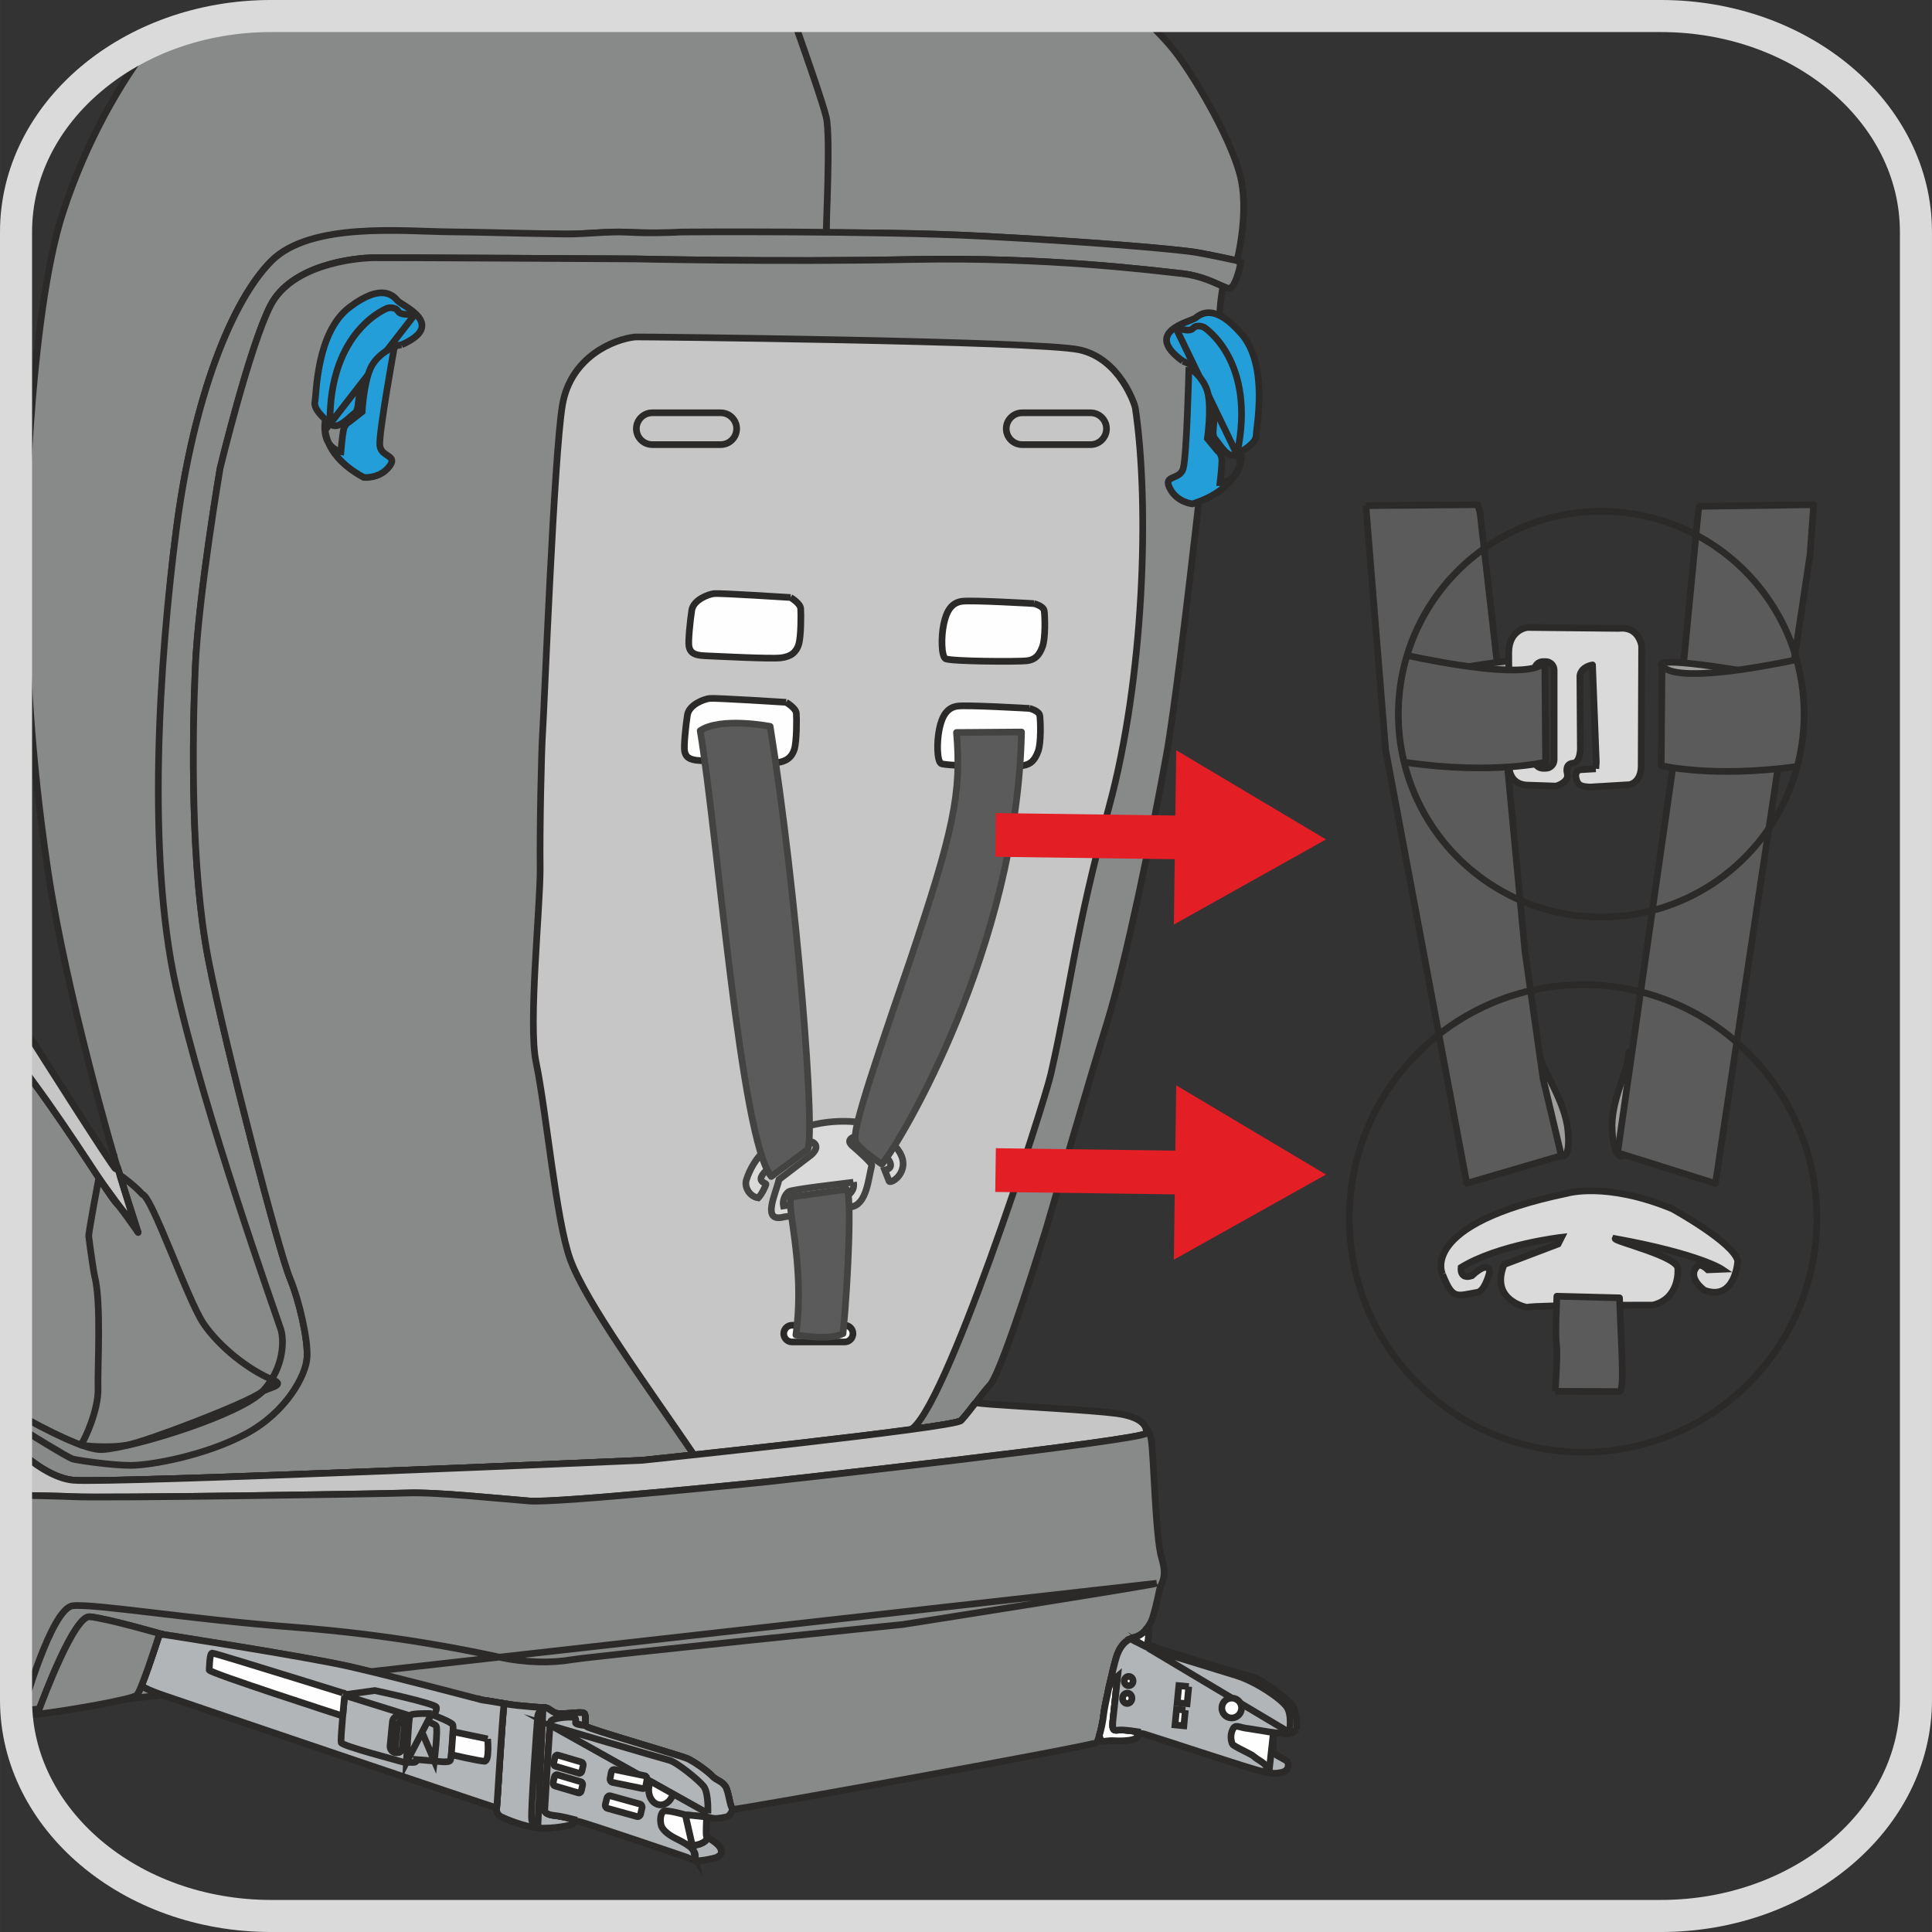 <?xml version="1.0" encoding="UTF-8"?>
<!DOCTYPE svg PUBLIC "-//W3C//DTD SVG 1.1//EN" "http://www.w3.org/Graphics/SVG/1.1/DTD/svg11.dtd">
<!-- Creator: CorelDRAW 2018 (64-Bit) -->
<svg xmlns="http://www.w3.org/2000/svg" xml:space="preserve" width="22mm" height="22mm" version="1.1" style="shape-rendering:geometricPrecision; text-rendering:geometricPrecision; image-rendering:optimizeQuality; fill-rule:evenodd; clip-rule:evenodd"
viewBox="0 0 898.13 898.14"
 xmlns:xlink="http://www.w3.org/1999/xlink">
 <rect x="0" y="0" width="898.13" height="898.14" fill="#333333" stroke="none"/>
 <defs>
  <style type="text/css">
   <![CDATA[
    .str4 {stroke:#434342;stroke-width:0;stroke-miterlimit:22.926}
    .str8 {stroke:#E31E25;stroke-width:20.32;stroke-miterlimit:4}
    .str2 {stroke:#434342;stroke-width:3.11;stroke-miterlimit:4}
    .str0 {stroke:#2B2A29;stroke-width:3.11;stroke-miterlimit:10}
    .str1 {stroke:#2B2A29;stroke-width:3.11;stroke-miterlimit:22.926}
    .str7 {stroke:#2B2A29;stroke-width:3.11;stroke-miterlimit:22.926}
    .str6 {stroke:#2B2A29;stroke-width:3.11;stroke-linejoin:round;stroke-miterlimit:22.926}
    .str9 {stroke:#DADADA;stroke-width:14.91;stroke-linecap:round;stroke-miterlimit:10}
    .str3 {stroke:#434342;stroke-width:3.11;stroke-linecap:round;stroke-linejoin:round;stroke-miterlimit:22.926}
    .str5 {stroke:#2B2A29;stroke-width:3.11;stroke-linecap:round;stroke-linejoin:round;stroke-miterlimit:22.926}
    .fil7 {fill:none}
    .fil1 {fill:none;fill-rule:nonzero}
    .fil6 {fill:#DADADA}
    .fil8 {fill:#5B5B5B}
    .fil3 {fill:#FEFEFE;fill-rule:nonzero}
    .fil10 {fill:#DADADA;fill-rule:nonzero}
    .fil9 {fill:#9E9E9D;fill-rule:nonzero}
    .fil11 {fill:#5B5B5B;fill-rule:nonzero}
    .fil12 {fill:#E31E25;fill-rule:nonzero}
    .fil2 {fill:#C7C6C6;fill-rule:nonzero}
    .fil4 {fill:#B1B5B7;fill-rule:nonzero}
    .fil0 {fill:#888989;fill-rule:nonzero}
    .fil5 {fill:#239ED9;fill-rule:nonzero}
   ]]>
  </style>
 </defs>
 <g id="Слой_x0020_1">
  <path class="fil0" d="M575.03 121.17c0,0 5.3,-20.41 2.07,-37.03 -3.23,-16.64 -20.48,-46.49 -30.08,-59.15 -3.74,-4.94 -9.61,-11.21 -16.54,-17.56l-163.97 0c7.41,19.27 17.17,42.86 17.58,49.19 0.71,11.03 0,52.35 0,52.35 0,0 22.22,-1.79 72.46,0.8 50.23,2.58 91.57,6.12 100.08,7.65 8.51,1.54 18.4,3.74 18.4,3.74z"/>
  <path class="fil1 str0" d="M575.03 121.17c0,0 5.3,-20.41 2.07,-37.03 -3.23,-16.64 -20.48,-46.49 -30.08,-59.15 -3.74,-4.94 -9.61,-11.21 -16.54,-17.56m-163.97 0c7.41,19.27 17.17,42.86 17.58,49.19 0.71,11.03 0,52.35 0,52.35 0,0 22.22,-1.79 72.46,0.8 50.23,2.58 91.57,6.12 100.08,7.65 8.51,1.54 18.4,3.74 18.4,3.74"/>
  <path class="fil0" d="M70.9 18.92c-14.96,19.35 -30.87,46.74 -41.68,79.93 -15.62,47.96 -18.66,155.27 -17.51,182.66 1.16,27.39 2.03,65.73 10.51,122.91 8.45,57.18 31.44,135.66 32.03,137.24 0.62,1.6 8.87,29.55 9.97,31.31 0.27,0.42 -21.86,-41.58 -56.79,-80.61l0 165.07c16.26,10.29 26.98,17.05 27.67,17.55 7.16,5.01 91.94,-11.25 98.67,-44.43 4.97,-38.37 -33.61,-84.87 -49.69,-172.68 -13.66,-61.5 -10.1,-150.68 -2.07,-212.1 8.01,-61.45 25.87,-106.13 44.21,-124.49 18.36,-18.35 62.1,-11.43 82.96,-11.3 10.6,0.06 31.76,-1.5 53.04,-1.18 9.99,0.16 20.2,-1.33 29.26,-0.84 9.63,0.52 86.34,1.36 92.61,1.01 -0.13,-4.54 2.11,-45.41 0,-54.47 -1.5,-6.38 -9.23,-28.61 -15.78,-47.06l-242.28 0c-19.9,0 -38.66,4.16 -55.13,11.49z"/>
  <path class="fil1 str0" d="M70.9 18.92c-14.96,19.35 -30.87,46.74 -41.68,79.93 -15.62,47.96 -18.66,155.27 -17.51,182.66 1.16,27.39 2.03,65.73 10.51,122.91 8.45,57.18 31.44,135.66 32.03,137.24 0.62,1.6 8.87,29.55 9.97,31.31 0.27,0.42 -21.86,-41.58 -56.79,-80.61m0 165.07c16.26,10.29 26.98,17.05 27.67,17.55 7.16,5.01 91.94,-11.25 98.67,-44.43 4.97,-38.37 -33.61,-84.87 -49.69,-172.68 -13.66,-61.5 -10.1,-150.68 -2.07,-212.1 8.01,-61.45 25.87,-106.13 44.21,-124.49 18.36,-18.35 62.1,-11.43 82.96,-11.3 10.6,0.06 31.76,-1.5 53.04,-1.18 9.99,0.16 20.2,-1.33 29.26,-0.84 9.63,0.52 86.34,1.36 92.61,1.01 -0.13,-4.54 2.11,-45.41 0,-54.47 -1.5,-6.38 -9.23,-28.61 -15.78,-47.06"/>
  <path class="fil0" d="M574.7 121.09l0.09 0.02 -0.09 -0.02c-1.78,-0.39 -10.48,-2.29 -18.07,-3.66 -8.52,-1.54 -49.85,-5.07 -100.08,-7.66 -50.23,-2.58 -139.47,-1.92 -139.47,-1.92 -6.23,0.33 -15.95,0.62 -25.59,0.1 -9.06,-0.5 -19.29,0.98 -29.27,0.84 -21.27,-0.32 -42.38,-0.95 -52.95,-1.01 -20.87,-0.14 -64.68,-4.87 -83.05,13.51 -18.35,18.36 -36.22,63.02 -44.21,124.47 -8.02,61.42 -13.91,151.08 -0.26,212.61 13.08,58.89 46.16,151.72 48.76,159.54 1.48,4.47 1.91,17.38 -8.1,28.52 -10.01,11.15 -60.42,26.56 -74.9,27.45 -7.18,0.43 -24.47,-8.17 -40.09,-16.97l0 6.66c3.49,2.38 7.16,4.7 10.94,6.84 2.6,2.16 15.25,8.47 24.05,11.54 17.54,6.11 55.84,-0.59 74.72,-12.46 18.2,-11.45 25.06,-30.29 25.59,-38.4 0.53,-8.09 -3.56,-26.36 -8.11,-37.26 -4.55,-10.89 -29.34,-104.83 -37.69,-147.48 -8.35,-42.61 -7.61,-102.73 -6.14,-136.24 1.47,-33.52 11.54,-92.48 11.54,-92.48 0,0 13.73,-56.7 23.42,-75.58 9.65,-18.87 38.61,-22.16 48.3,-22.25 9.71,-0.07 121.07,0.55 121.07,0.55 0,0 65.64,1.53 128.75,0.27 63.11,-1.25 112.9,5.18 125.43,6.54 12.56,1.36 20.12,7.43 22.54,6.84 2.07,-0.51 4.58,-8.74 4.87,-12.03 -0.42,-0.1 -1.21,-0.46 -2,-0.89z"/>
  <path class="fil1 str0" d="M574.7 121.09l0.09 0.02 -0.09 -0.02c-1.78,-0.39 -10.48,-2.29 -18.07,-3.66 -8.52,-1.54 -49.85,-5.07 -100.08,-7.66 -50.23,-2.58 -139.47,-1.92 -139.47,-1.92 -6.23,0.33 -15.95,0.62 -25.59,0.1 -9.06,-0.5 -19.29,0.98 -29.27,0.84 -21.27,-0.32 -42.38,-0.95 -52.95,-1.01 -20.87,-0.14 -64.68,-4.87 -83.05,13.51 -18.35,18.36 -36.22,63.02 -44.21,124.47 -8.02,61.42 -13.91,151.08 -0.26,212.61 13.08,58.89 46.16,151.72 48.76,159.54 1.48,4.47 1.91,17.38 -8.1,28.52 -10.01,11.15 -60.42,26.56 -74.9,27.45 -7.18,0.43 -24.47,-8.17 -40.09,-16.97m0 6.66c3.49,2.38 7.16,4.7 10.94,6.84 2.6,2.16 15.25,8.47 24.05,11.54 17.54,6.11 55.84,-0.59 74.72,-12.46 18.2,-11.45 25.06,-30.29 25.59,-38.4 0.53,-8.09 -3.56,-26.36 -8.11,-37.26 -4.55,-10.89 -29.34,-104.83 -37.69,-147.48 -8.35,-42.61 -7.61,-102.73 -6.14,-136.24 1.47,-33.52 11.54,-92.48 11.54,-92.48 0,0 13.73,-56.7 23.42,-75.58 9.65,-18.87 38.61,-22.16 48.3,-22.25 9.71,-0.07 121.07,0.55 121.07,0.55 0,0 65.64,1.53 128.75,0.27 63.11,-1.25 112.9,5.18 125.43,6.54 12.56,1.36 20.12,7.43 22.54,6.84 2.07,-0.51 4.58,-8.74 4.87,-12.03 -0.42,-0.1 -1.21,-0.46 -2,-0.89"/>
  <line class="fil1" x1="61.96" y1="566.53" x2="61.73" y2= "565.83" />
  <line class="fil1 str0" x1="61.96" y1="566.53" x2="61.73" y2= "565.83" />
  <path class="fil0" d="M549.3 127.17c-12.55,-1.34 -62.32,-7.81 -125.43,-6.54 -63.11,1.25 -128.76,-0.27 -128.76,-0.27 0,0 -111.35,-0.63 -121.06,-0.55 -9.71,0.09 -38.66,3.38 -48.32,22.25 -9.68,18.87 -23.4,75.58 -23.4,75.58 0,0 -10.06,58.95 -11.53,92.46 -1.47,33.51 -2.22,93.63 6.12,136.26 8.37,42.63 33.15,136.59 37.71,147.47 4.55,10.89 8.64,29.15 8.11,37.26 -0.53,8.11 -9.48,25.35 -28.43,35.48 -18.97,10.14 -44.33,14.66 -53.63,14.65 -9.3,-0.01 -25.83,-2.52 -27.11,-3.04 -2.53,-1 -19.74,-11.43 -26.13,-15.66l0 10.85c8.23,7.27 17.91,14.01 26.74,14.75 18.22,1.51 264.32,-9.25 264.32,-9.25 0,0 145.01,-15.11 148.27,-18.49 3.27,-3.38 10.5,-13.52 13.63,-16.77 6.12,-7.66 26.1,-72.96 26.1,-72.96 0,0 19.57,-67.7 28.13,-95.18 8.52,-27.47 20.78,-86.72 27.7,-125.05 6.91,-38.35 24.97,-206.98 24.94,-208.01 -0.02,-0.72 0.49,-4.83 1.18,-9.29 -3.83,-1.66 -10.21,-4.98 -19.13,-5.95z"/>
  <path class="fil1 str0" d="M549.3 127.17c-12.55,-1.34 -62.32,-7.81 -125.43,-6.54 -63.11,1.25 -128.76,-0.27 -128.76,-0.27 0,0 -111.35,-0.63 -121.06,-0.55 -9.71,0.09 -38.66,3.38 -48.32,22.25 -9.68,18.87 -23.4,75.58 -23.4,75.58 0,0 -10.06,58.95 -11.53,92.46 -1.47,33.51 -2.22,93.63 6.12,136.26 8.37,42.63 33.15,136.59 37.71,147.47 4.55,10.89 8.64,29.15 8.11,37.26 -0.53,8.11 -9.48,25.35 -28.43,35.48 -18.97,10.14 -44.33,14.66 -53.63,14.65 -9.3,-0.01 -25.83,-2.52 -27.11,-3.04 -2.53,-1 -19.74,-11.43 -26.13,-15.66m0 10.85c8.23,7.27 17.91,14.01 26.74,14.75 18.22,1.51 264.32,-9.25 264.32,-9.25 0,0 145.01,-15.11 148.27,-18.49 3.27,-3.38 10.5,-13.52 13.63,-16.77 6.12,-7.66 26.1,-72.96 26.1,-72.96 0,0 19.57,-67.7 28.13,-95.18 8.52,-27.47 20.78,-86.72 27.7,-125.05 6.91,-38.35 24.97,-206.98 24.94,-208.01 -0.02,-0.72 0.49,-4.83 1.18,-9.29 -3.83,-1.66 -10.21,-4.98 -19.13,-5.95"/>
  <path class="fil2" d="M527.75 189.52c-0.19,-1.22 -7,-22.81 -26.04,-26.92 -19.01,-4.13 -205.11,-6.09 -206.4,-5.96 -9.92,1 -29.96,9.17 -33.84,31.52 -3.89,22.34 -8.6,143.89 -9.19,151.78 -0.59,7.86 -1.42,45.25 -1.18,63.97 0.04,17.79 -5.57,72.21 -1.94,89.67 4.95,23.85 9.28,73.38 15.86,91.7 7.17,19.99 35.08,58.01 57.45,90.85 0.91,1.57 99.4,-10.89 100.47,-11.32 15.58,-6.47 62.36,-151.18 65.66,-165.84 9.63,-42.75 10.93,-64.88 26.99,-123.97 16.07,-59.09 19.04,-139.51 12.17,-185.49z"/>
  <path class="fil1 str1" d="M527.75 189.52c-0.19,-1.22 -7,-22.81 -26.04,-26.92 -19.01,-4.13 -205.11,-6.09 -206.4,-5.96 -9.92,1 -29.96,9.17 -33.84,31.52 -3.89,22.34 -8.6,143.89 -9.19,151.78 -0.59,7.86 -1.42,45.25 -1.18,63.97 0.04,17.79 -5.57,72.21 -1.94,89.67 4.95,23.85 9.28,73.38 15.86,91.7 7.17,19.99 35.08,58.01 57.45,90.85 0.91,1.57 99.4,-10.89 100.47,-11.32 15.58,-6.47 62.36,-151.18 65.66,-165.84 9.63,-42.75 10.93,-64.88 26.99,-123.97 16.07,-59.09 19.04,-139.51 12.17,-185.49"/>
  <path class="fil3" d="M480.66 280.6c0,0 -28.77,-1.71 -33.5,-1.07 -4.74,0.65 -7.13,4.38 -8.43,10.51 -1.3,6.14 -1.12,14.78 0.75,16.13 1.87,1.36 34.13,1.51 37.98,1 3.83,-0.51 5.66,-2.56 7.16,-6.58 1.5,-4 1.13,-14.29 0.81,-16.61 -0.35,-2.35 -4.77,-3.38 -4.77,-3.38z"/>
  <path class="fil1 str0" d="M480.66 280.6c0,0 -28.77,-1.71 -33.5,-1.07 -4.74,0.65 -7.13,4.38 -8.43,10.51 -1.3,6.14 -1.12,14.78 0.75,16.13 1.87,1.36 34.13,1.51 37.98,1 3.83,-0.51 5.66,-2.56 7.16,-6.58 1.5,-4 1.13,-14.29 0.81,-16.61 -0.35,-2.35 -4.77,-3.38 -4.77,-3.38"/>
  <path class="fil3" d="M367.51 277.76c0,0 -32.85,-2.1 -35.53,-1.81 -2.68,0.29 -9.63,2.88 -10.4,7.75 -0.75,4.85 -1.74,14.43 -1.3,16.77 0.45,2.34 1.69,4.15 7.27,4.38 5.62,0.22 30.45,1.53 35.3,0.99 4.87,-0.53 7.34,-2.66 8.45,-6.28 1.11,-3.64 1.11,-14.28 0.91,-16.72 -0.2,-2.43 -4.71,-5.08 -4.71,-5.08z"/>
  <path class="fil1 str0" d="M367.51 277.76c0,0 -32.85,-2.1 -35.53,-1.81 -2.68,0.29 -9.63,2.88 -10.4,7.75 -0.75,4.85 -1.74,14.43 -1.3,16.77 0.45,2.34 1.69,4.15 7.27,4.38 5.62,0.22 30.45,1.53 35.3,0.99 4.87,-0.53 7.34,-2.66 8.45,-6.28 1.11,-3.64 1.11,-14.28 0.91,-16.72 -0.2,-2.43 -4.71,-5.08 -4.71,-5.08"/>
  <path class="fil3" d="M453.51 652.11c1.4,0.2 3.79,0.46 7.76,0.76 12.4,0.95 45.51,2.63 57.48,4.18 11.95,1.56 14.6,5.89 14.16,9.16 -0.46,3.27 -176.48,22.62 -176.48,22.62 0,0 -97.11,9.95 -110.28,8.93 -13.15,-1.02 -43.71,-4.25 -56.76,-3.74 -13.05,0.52 -142.77,2.45 -155.2,1.74 -3.79,-0.21 -14.09,-0.42 -26.76,-0.69l0 -21.47 0.24 -0.02c8.19,7.19 17.74,13.81 26.5,14.55 18.2,1.51 264.32,-9.26 264.32,-9.26 0,0 145.02,-15.1 148.28,-18.48 1.6,-1.65 4.18,-4.97 6.74,-8.28z"/>
  <path class="fil1 str0" d="M453.51 652.11c1.4,0.2 3.79,0.46 7.76,0.76 12.4,0.95 45.51,2.63 57.48,4.18 11.95,1.56 14.6,5.89 14.16,9.16 -0.46,3.27 -176.48,22.62 -176.48,22.62 0,0 -97.11,9.95 -110.28,8.93 -13.15,-1.02 -43.71,-4.25 -56.76,-3.74 -13.05,0.52 -142.77,2.45 -155.2,1.74 -3.79,-0.21 -14.09,-0.42 -26.76,-0.69m0 -21.47l0.24 -0.02c8.19,7.19 17.74,13.81 26.5,14.55 18.2,1.51 264.32,-9.26 264.32,-9.26 0,0 145.02,-15.1 148.28,-18.48 1.6,-1.65 4.18,-4.97 6.74,-8.28"/>
  <path class="fil2" d="M453.51 652.11c1.4,0.2 3.79,0.46 7.76,0.76 12.4,0.95 45.51,2.63 57.48,4.18 11.95,1.56 14.6,5.89 14.16,9.16 -0.46,3.27 -176.48,22.62 -176.48,22.62 0,0 -97.11,9.95 -110.28,8.93 -13.15,-1.02 -43.71,-4.25 -56.76,-3.74 -13.05,0.52 -142.77,2.45 -155.2,1.74 -3.79,-0.21 -14.09,-0.42 -26.76,-0.69l0 -21.47 0.24 -0.02c8.19,7.19 17.74,13.81 26.5,14.55 18.2,1.51 264.32,-9.26 264.32,-9.26 0,0 145.02,-15.1 148.28,-18.48 1.6,-1.65 4.18,-4.97 6.74,-8.28z"/>
  <path class="fil1 str0" d="M453.51 652.11c1.4,0.2 3.79,0.46 7.76,0.76 12.4,0.95 45.51,2.63 57.48,4.18 11.95,1.56 14.6,5.89 14.16,9.16 -0.46,3.27 -176.48,22.62 -176.48,22.62 0,0 -97.11,9.95 -110.28,8.93 -13.15,-1.02 -43.71,-4.25 -56.76,-3.74 -13.05,0.52 -142.77,2.45 -155.2,1.74 -3.79,-0.21 -14.09,-0.42 -26.76,-0.69m0 -21.47l0.24 -0.02c8.19,7.19 17.74,13.81 26.5,14.55 18.2,1.51 264.32,-9.26 264.32,-9.26 0,0 145.02,-15.1 148.28,-18.48 1.6,-1.65 4.18,-4.97 6.74,-8.28"/>
  <path class="fil0" d="M532.61 663.73c1.08,0.99 2.06,2.66 2.55,5.52 1.21,7.13 1.94,45.45 4.85,55.03 2.89,9.59 -0.36,11.45 -1.09,15.19 -0.75,3.76 -2.8,12.99 -4.14,15.04 -1.35,2.03 -2.95,5.45 -7.4,6.67 -4.45,1.22 -6.96,4.55 -8.43,9.26 -1.48,4.69 -5.53,22.65 -5.9,26.57 -0.39,3.9 -2.16,11.65 -3.31,13.08 -1.15,1.4 -167.28,31.41 -168.89,31.01 -1.63,-0.42 -1.99,-8.35 -3.77,-10.83 -1.82,-2.46 -4.11,-2.56 -5.99,-4.59 -1.91,-2.03 -8.03,-6.58 -11.52,-8.12 -3.49,-1.54 -45.81,-13.68 -46.95,-14.95 -1.16,-1.25 0.1,-5.14 -1.07,-6.15 -1.18,-1.01 -10.47,0.89 -13.12,-0.07 -2.64,-0.95 -3.37,-2.64 -5.67,-2.59 -2.29,0.03 -7.72,-0.51 -12.01,-0.92 -4.29,-0.42 -14.07,-2.26 -15.31,-2.39 -1.28,-0.11 -2.14,-0.39 -2.14,-0.39l-0.39 1.32c0,0 -38.77,-11.69 -59.97,-16.56 -21.2,-4.87 -88.79,-15.25 -88.79,-15.25 0,0 -8.25,25.95 -10.54,28.43 -2.26,2.44 -49.3,10.11 -53.3,9.35 -0.36,-0.07 -1.27,-0.36 -2.63,-0.84 -0.15,-2.06 -0.23,-4.13 -0.23,-6.22l0 -95.24c12.68,0.28 22.98,0.48 26.77,0.7 12.41,0.69 142.15,-1.24 155.19,-1.74 13.06,-0.52 43.6,2.71 56.77,3.73 13.15,1.02 110.25,-8.92 110.25,-8.92 0,0 176.04,-19.37 176.48,-22.64 0.11,-0.78 0.03,-1.63 -0.29,-2.48z"/>
  <path class="fil1 str0" d="M532.61 663.73c1.08,0.99 2.06,2.66 2.55,5.52 1.21,7.13 1.94,45.45 4.85,55.03 2.89,9.59 -0.36,11.45 -1.09,15.19 -0.75,3.76 -2.8,12.99 -4.14,15.04 -1.35,2.03 -2.95,5.45 -7.4,6.67 -4.45,1.22 -6.96,4.55 -8.43,9.26 -1.48,4.69 -5.53,22.65 -5.9,26.57 -0.39,3.9 -2.16,11.65 -3.31,13.08 -1.15,1.4 -167.28,31.41 -168.89,31.01 -1.63,-0.42 -1.99,-8.35 -3.77,-10.83 -1.82,-2.46 -4.11,-2.56 -5.99,-4.59 -1.91,-2.03 -8.03,-6.58 -11.52,-8.12 -3.49,-1.54 -45.81,-13.68 -46.95,-14.95 -1.16,-1.25 0.1,-5.14 -1.07,-6.15 -1.18,-1.01 -10.47,0.89 -13.12,-0.07 -2.64,-0.95 -3.37,-2.64 -5.67,-2.59 -2.29,0.03 -7.72,-0.51 -12.01,-0.92 -4.29,-0.42 -14.07,-2.26 -15.31,-2.39 -1.28,-0.11 -2.14,-0.39 -2.14,-0.39l-0.39 1.32c0,0 -38.77,-11.69 -59.97,-16.56 -21.2,-4.87 -88.79,-15.25 -88.79,-15.25 0,0 -8.25,25.95 -10.54,28.43 -2.26,2.44 -49.3,10.11 -53.3,9.35 -0.36,-0.07 -1.27,-0.36 -2.63,-0.84m-0.23 -101.45c12.68,0.28 22.98,0.48 26.77,0.7 12.41,0.69 142.15,-1.24 155.19,-1.74 13.06,-0.52 43.6,2.71 56.77,3.73 13.15,1.02 110.25,-8.92 110.25,-8.92 0,0 176.04,-19.37 176.48,-22.64 0.11,-0.78 0.03,-1.63 -0.29,-2.48"/>
  <path class="fil0" d="M537.73 736.03c-1.09,0.79 -117.9,19.14 -117.9,19.14 0,0 -144.48,14.78 -154.07,16.39 -9.59,1.63 -21.57,1.47 -34.04,-1.27 -12.49,-2.74 -48.72,-10.34 -95.8,-13.9 -47.1,-3.56 -92.01,-10.97 -102.05,-9.92 -10.05,1.08 -23.36,48.81 -23.36,48.81l527.23 -59.25z"/>
  <path class="fil1 str0" d="M537.73 736.03c-1.09,0.79 -117.9,19.14 -117.9,19.14 0,0 -144.48,14.78 -154.07,16.39 -9.59,1.63 -21.57,1.47 -34.04,-1.27 -12.49,-2.74 -48.72,-10.34 -95.8,-13.9 -47.1,-3.56 -92.01,-10.97 -102.05,-9.92 -10.05,1.08 -23.36,48.81 -23.36,48.81l527.23 -59.25"/>
  <path class="fil3" d="M533.36 756.71c0.32,0.44 0.55,1.01 0.61,1.65 0.09,1.07 -0.52,7.07 -0.58,7.36 -0.07,0.27 -2.49,-1.21 -3.99,-1.9 -1.5,-0.68 -2.72,-1.24 -3.24,-1.8 -0.1,-0.12 -0.22,-0.22 -0.32,-0.33 0.5,-0.2 1.01,-0.39 1.54,-0.53 3.07,-0.84 4.77,-2.71 5.98,-4.45z"/>
  <path class="fil1 str0" d="M533.36 756.71c0.32,0.44 0.55,1.01 0.61,1.65 0.09,1.07 -0.52,7.07 -0.58,7.36 -0.07,0.27 -2.49,-1.21 -3.99,-1.9 -1.5,-0.68 -2.72,-1.24 -3.24,-1.8 -0.1,-0.12 -0.22,-0.22 -0.32,-0.33 0.5,-0.2 1.01,-0.39 1.54,-0.53 3.07,-0.84 4.77,-2.71 5.98,-4.45"/>
  <path class="fil3" d="M533.36 756.71c0.32,0.44 0.55,1.01 0.61,1.65 0.09,1.07 -0.52,7.07 -0.58,7.36 -0.07,0.27 -2.49,-1.21 -3.99,-1.9 -1.5,-0.68 -2.72,-1.24 -3.24,-1.8 -0.1,-0.12 -0.22,-0.22 -0.32,-0.33 0.5,-0.2 1.01,-0.39 1.54,-0.53 3.07,-0.84 4.77,-2.71 5.98,-4.45z"/>
  <path class="fil1 str0" d="M533.36 756.71c0.32,0.44 0.55,1.01 0.61,1.65 0.09,1.07 -0.52,7.07 -0.58,7.36 -0.07,0.27 -2.49,-1.21 -3.99,-1.9 -1.5,-0.68 -2.72,-1.24 -3.24,-1.8 -0.1,-0.12 -0.22,-0.22 -0.32,-0.33 0.5,-0.2 1.01,-0.39 1.54,-0.53 3.07,-0.84 4.77,-2.71 5.98,-4.45"/>
  <path class="fil3" d="M519.58 779.26c-1.81,1.54 -2.27,0.96 -3.9,4.39 -1.27,5.69 -2.43,11.36 -2.62,13.35 -0.26,2.64 -1.13,7 -2.05,9.99 0.39,1.05 0.73,1.85 0.87,2.13 0.43,0.94 2.43,-0.14 6.36,0.1 3.93,0.26 10.46,-0.11 10.54,-2.14l0.07 -2.03c0,0 -5.76,-0.93 -8.27,-0.82 -2.5,0.16 -3.74,0.92 -3.24,-4.26 0.52,-5.17 2.23,-20.71 2.23,-20.71z"/>
  <path class="fil1 str0" d="M519.58 779.26c-1.81,1.54 -2.27,0.96 -3.9,4.39 -1.27,5.69 -2.43,11.36 -2.62,13.35 -0.26,2.64 -1.13,7 -2.05,9.99 0.39,1.05 0.73,1.85 0.87,2.13 0.43,0.94 2.43,-0.14 6.36,0.1 3.93,0.26 10.46,-0.11 10.54,-2.14l0.07 -2.03c0,0 -5.76,-0.93 -8.27,-0.82 -2.5,0.16 -3.74,0.92 -3.24,-4.26 0.52,-5.17 2.23,-20.71 2.23,-20.71"/>
  <path class="fil3" d="M519.58 779.26c-1.81,1.54 -2.27,0.96 -3.9,4.39 -1.27,5.69 -2.43,11.36 -2.62,13.35 -0.26,2.64 -1.13,7 -2.05,9.99 0.39,1.05 0.73,1.85 0.87,2.13 0.43,0.94 2.43,-0.14 6.36,0.1 3.93,0.26 10.46,-0.11 10.54,-2.14l0.07 -2.03c0,0 -5.76,-0.93 -8.27,-0.82 -2.5,0.16 -3.74,0.92 -3.24,-4.26 0.52,-5.17 2.23,-20.71 2.23,-20.71z"/>
  <path class="fil1 str0" d="M519.58 779.26c-1.81,1.54 -2.27,0.96 -3.9,4.39 -1.27,5.69 -2.43,11.36 -2.62,13.35 -0.26,2.64 -1.13,7 -2.05,9.99 0.39,1.05 0.73,1.85 0.87,2.13 0.43,0.94 2.43,-0.14 6.36,0.1 3.93,0.26 10.46,-0.11 10.54,-2.14l0.07 -2.03c0,0 -5.76,-0.93 -8.27,-0.82 -2.5,0.16 -3.74,0.92 -3.24,-4.26 0.52,-5.17 2.23,-20.71 2.23,-20.71"/>
  <path class="fil3" d="M272.36 802.19c-2.36,-0.23 -4.87,-0.62 -4.81,-1.3 0.13,-1.27 0.17,-2.4 -1.2,-2.6 -1.4,-0.2 -9.9,0.13 -10.43,2.3 -0.53,2.18 -2.59,39.78 -2.69,40.9 -0.11,1.14 1.44,2.19 4.72,2.51 3.29,0.32 8.51,1.73 8.51,1.73 0,0 -0.65,1.43 -0.2,2.06 0.44,0.63 -9.69,2.59 -16.26,1.94 -6.57,-0.63 -14.53,-3.98 -16.86,-5.08 -2.31,-1.11 -2.48,-3.3 -2.22,-4.44 0.18,-1.01 2.4,-39.49 3.41,-48.25 2.42,0.38 4.79,0.73 6.41,0.89 4.29,0.42 9.72,0.95 12.03,0.91 2.29,-0.03 3.03,1.66 5.66,2.61 2.66,0.96 11.94,-0.94 13.13,0.07 1.05,0.91 0.1,4.2 0.79,5.75z"/>
  <path class="fil1 str0" d="M272.36 802.19c-2.36,-0.23 -4.87,-0.62 -4.81,-1.3 0.13,-1.27 0.17,-2.4 -1.2,-2.6 -1.4,-0.2 -9.9,0.13 -10.43,2.3 -0.53,2.18 -2.59,39.78 -2.69,40.9 -0.11,1.14 1.44,2.19 4.72,2.51 3.29,0.32 8.51,1.73 8.51,1.73 0,0 -0.65,1.43 -0.2,2.06 0.44,0.63 -9.69,2.59 -16.26,1.94 -6.57,-0.63 -14.53,-3.98 -16.86,-5.08 -2.31,-1.11 -2.48,-3.3 -2.22,-4.44 0.18,-1.01 2.4,-39.49 3.41,-48.25 2.42,0.38 4.79,0.73 6.41,0.89 4.29,0.42 9.72,0.95 12.03,0.91 2.29,-0.03 3.03,1.66 5.66,2.61 2.66,0.96 11.94,-0.94 13.13,0.07 1.05,0.91 0.1,4.2 0.79,5.75"/>
  <path class="fil4" d="M272.36 802.19c-2.36,-0.23 -4.87,-0.62 -4.81,-1.3 0.13,-1.27 0.17,-2.4 -1.2,-2.6 -1.4,-0.2 -9.9,0.13 -10.43,2.3 -0.53,2.18 -2.59,39.78 -2.69,40.9 -0.11,1.14 1.44,2.19 4.72,2.51 3.29,0.32 8.51,1.73 8.51,1.73 0,0 -0.65,1.43 -0.2,2.06 0.44,0.63 -9.69,2.59 -16.26,1.94 -6.57,-0.63 -14.53,-3.98 -16.86,-5.08 -2.31,-1.11 -2.48,-3.3 -2.22,-4.44 0.18,-1.01 2.4,-39.49 3.41,-48.25 2.42,0.38 4.79,0.73 6.41,0.89 4.29,0.42 9.72,0.95 12.03,0.91 2.29,-0.03 3.03,1.66 5.66,2.61 2.66,0.96 11.94,-0.94 13.13,0.07 1.05,0.91 0.1,4.2 0.79,5.75z"/>
  <path class="fil1 str0" d="M272.36 802.19c-2.36,-0.23 -4.87,-0.62 -4.81,-1.3 0.13,-1.27 0.17,-2.4 -1.2,-2.6 -1.4,-0.2 -9.9,0.13 -10.43,2.3 -0.53,2.18 -2.59,39.78 -2.69,40.9 -0.11,1.14 1.44,2.19 4.72,2.51 3.29,0.32 8.51,1.73 8.51,1.73 0,0 -0.65,1.43 -0.2,2.06 0.44,0.63 -9.69,2.59 -16.26,1.94 -6.57,-0.63 -14.53,-3.98 -16.86,-5.08 -2.31,-1.11 -2.48,-3.3 -2.22,-4.44 0.18,-1.01 2.4,-39.49 3.41,-48.25 2.42,0.38 4.79,0.73 6.41,0.89 4.29,0.42 9.72,0.95 12.03,0.91 2.29,-0.03 3.03,1.66 5.66,2.61 2.66,0.96 11.94,-0.94 13.13,0.07 1.05,0.91 0.1,4.2 0.79,5.75"/>
  <path class="fil3" d="M602.73 803.96c0,0 0.69,-8.34 -2.43,-11.71 -3.09,-3.34 -13.12,-11.51 -19.21,-12.99 -5.7,-1.38 -41.82,-12.4 -47.59,-14.59 -0.07,0.59 -0.1,0.98 -0.11,1.04 -0.06,0.29 -2.51,-1.2 -4,-1.89 -1.5,-0.68 -2.72,-1.25 -3.24,-1.82 -0.09,-0.11 -0.2,-0.2 -0.3,-0.31 -3.5,1.51 -5.59,4.59 -6.89,8.73 -0.75,2.39 -2.19,8.3 -3.45,13.98 0.06,-0.24 0.13,-0.5 0.17,-0.76 1.64,-3.43 2.1,-2.84 3.9,-4.38 0,0 -1.71,15.53 -2.23,20.71 -0.49,5.17 0.73,4.4 3.24,4.26 2.51,-0.13 8.27,0.79 8.27,0.79l-0.04 1.12c0.91,-0.26 1.7,-0.44 3.13,-0.04 2.87,0.78 49.79,16.32 54.42,17.27 4.63,0.97 5.98,1.36 9.51,0.55 3.51,-0.8 3.34,-3.99 2.48,-5.03 -0.84,-1.04 -5.82,-3 -6.28,-4.12 -0.47,-1.14 -0.11,-9.32 -0.11,-9.32 0,0 2.59,0.13 5.62,0.55 3.01,0.42 5.17,-2.05 5.17,-2.05z"/>
  <path class="fil1 str0" d="M602.73 803.96c0,0 0.69,-8.34 -2.43,-11.71 -3.09,-3.34 -13.12,-11.51 -19.21,-12.99 -5.7,-1.38 -41.82,-12.4 -47.59,-14.59 -0.07,0.59 -0.1,0.98 -0.11,1.04 -0.06,0.29 -2.51,-1.2 -4,-1.89 -1.5,-0.68 -2.72,-1.25 -3.24,-1.82 -0.09,-0.11 -0.2,-0.2 -0.3,-0.31 -3.5,1.51 -5.59,4.59 -6.89,8.73 -0.75,2.39 -2.19,8.3 -3.45,13.98 0.06,-0.24 0.13,-0.5 0.17,-0.76 1.64,-3.43 2.1,-2.84 3.9,-4.38 0,0 -1.71,15.53 -2.23,20.71 -0.49,5.17 0.73,4.4 3.24,4.26 2.51,-0.13 8.27,0.79 8.27,0.79l-0.04 1.12c0.91,-0.26 1.7,-0.44 3.13,-0.04 2.87,0.78 49.79,16.32 54.42,17.27 4.63,0.97 5.98,1.36 9.51,0.55 3.51,-0.8 3.34,-3.99 2.48,-5.03 -0.84,-1.04 -5.82,-3 -6.28,-4.12 -0.47,-1.14 -0.11,-9.32 -0.11,-9.32 0,0 2.59,0.13 5.62,0.55 3.01,0.42 5.17,-2.05 5.17,-2.05"/>
  <path class="fil4" d="M602.73 803.96c0,0 0.69,-8.34 -2.43,-11.71 -3.09,-3.34 -13.12,-11.51 -19.21,-12.99 -5.7,-1.38 -41.82,-12.4 -47.59,-14.59 -0.07,0.59 -0.1,0.98 -0.11,1.04 -0.06,0.29 -2.51,-1.2 -4,-1.89 -1.5,-0.68 -2.72,-1.25 -3.24,-1.82 -0.09,-0.11 -0.2,-0.2 -0.3,-0.31 -3.5,1.51 -5.59,4.59 -6.89,8.73 -0.75,2.39 -2.19,8.3 -3.45,13.98 0.06,-0.24 0.13,-0.5 0.17,-0.76 1.64,-3.43 2.1,-2.84 3.9,-4.38 0,0 -1.71,15.53 -2.23,20.71 -0.49,5.17 0.73,4.4 3.24,4.26 2.51,-0.13 8.27,0.79 8.27,0.79l-0.04 1.12c0.91,-0.26 1.7,-0.44 3.13,-0.04 2.87,0.78 49.79,16.32 54.42,17.27 4.63,0.97 5.98,1.36 9.51,0.55 3.51,-0.8 3.34,-3.99 2.48,-5.03 -0.84,-1.04 -5.82,-3 -6.28,-4.12 -0.47,-1.14 -0.11,-9.32 -0.11,-9.32 0,0 2.59,0.13 5.62,0.55 3.01,0.42 5.17,-2.05 5.17,-2.05z"/>
  <path class="fil1 str0" d="M602.73 803.96c0,0 0.69,-8.34 -2.43,-11.71 -3.09,-3.34 -13.12,-11.51 -19.21,-12.99 -5.7,-1.38 -41.82,-12.4 -47.59,-14.59 -0.07,0.59 -0.1,0.98 -0.11,1.04 -0.06,0.29 -2.51,-1.2 -4,-1.89 -1.5,-0.68 -2.72,-1.25 -3.24,-1.82 -0.09,-0.11 -0.2,-0.2 -0.3,-0.31 -3.5,1.51 -5.59,4.59 -6.89,8.73 -0.75,2.39 -2.19,8.3 -3.45,13.98 0.06,-0.24 0.13,-0.5 0.17,-0.76 1.64,-3.43 2.1,-2.84 3.9,-4.38 0,0 -1.71,15.53 -2.23,20.71 -0.49,5.17 0.73,4.4 3.24,4.26 2.51,-0.13 8.27,0.79 8.27,0.79l-0.04 1.12c0.91,-0.26 1.7,-0.44 3.13,-0.04 2.87,0.78 49.79,16.32 54.42,17.27 4.63,0.97 5.98,1.36 9.51,0.55 3.51,-0.8 3.34,-3.99 2.48,-5.03 -0.84,-1.04 -5.82,-3 -6.28,-4.12 -0.47,-1.14 -0.11,-9.32 -0.11,-9.32 0,0 2.59,0.13 5.62,0.55 3.01,0.42 5.17,-2.05 5.17,-2.05"/>
  <path class="fil4" d="M599.41 805.36c0,0 1.34,-7.91 -1.17,-11.71 -2.49,-3.8 -14.07,-11.75 -23.42,-14.71 -9.33,-2.94 -40.71,-12.39 -41.11,-12.8l65.69 39.22z"/>
  <path class="fil1 str0" d="M599.41 805.36c0,0 1.34,-7.91 -1.17,-11.71 -2.49,-3.8 -14.07,-11.75 -23.42,-14.71 -9.33,-2.94 -40.71,-12.39 -41.11,-12.8l65.69 39.22"/>
  <path class="fil3" d="M589.88 824.09c0.1,-0.51 -0.55,-1.56 -1.41,-3.17 -0.86,-1.6 -4.16,-3.01 -5.44,-4.29 -1.27,-1.27 -9.54,-4.68 -10.12,-5.87 -0.58,-1.21 -1.2,-4.13 0.14,-6.8 1.34,-2.69 2.81,-0.82 7.36,-0.38l11.55 1.87 -2.07 18.64z"/>
  <path class="fil1 str0" d="M589.88 824.09c0.1,-0.51 -0.55,-1.56 -1.41,-3.17 -0.86,-1.6 -4.16,-3.01 -5.44,-4.29 -1.27,-1.27 -9.54,-4.68 -10.12,-5.87 -0.58,-1.21 -1.2,-4.13 0.14,-6.8 1.34,-2.69 2.81,-0.82 7.36,-0.38l11.55 1.87 -2.07 18.64"/>
  <polygon class="fil3" points="552.63,784.06 548.02,783.62 547.24,791.57 551.85,792.01 "/>
  <polyline class="fil1 str0" points="552.63,784.06 548.02,783.62 547.24,791.57 551.85,792.01 552.63,784.06 "/>
  <polygon class="fil3" points="551.04,794.99 546.94,794.59 546.23,801.89 550.34,802.28 "/>
  <polyline class="fil1 str0" points="551.04,794.99 546.94,794.59 546.23,801.89 550.34,802.28 551.04,794.99 "/>
  <path class="fil3" d="M524.89 779.32c-1.13,-0.1 -2.14,0.78 -2.26,1.95 -0.1,1.18 0.72,2.25 1.84,2.36 1.14,0.1 2.15,-0.76 2.26,-1.96 0.11,-1.19 -0.71,-2.23 -1.85,-2.35z"/>
  <path class="fil1 str0" d="M524.89 779.32c-1.13,-0.1 -2.14,0.78 -2.26,1.95 -0.1,1.18 0.72,2.25 1.84,2.36 1.14,0.1 2.15,-0.76 2.26,-1.96 0.11,-1.19 -0.71,-2.23 -1.85,-2.35"/>
  <path class="fil3" d="M524.26 787.1c-1.21,-0.11 -2.29,0.87 -2.4,2.18 -0.14,1.34 0.73,2.51 1.93,2.62 1.21,0.13 2.29,-0.86 2.4,-2.19 0.14,-1.33 -0.73,-2.49 -1.93,-2.61z"/>
  <path class="fil1 str0" d="M524.26 787.1c-1.21,-0.11 -2.29,0.87 -2.4,2.18 -0.14,1.34 0.73,2.51 1.93,2.62 1.21,0.13 2.29,-0.86 2.4,-2.19 0.14,-1.33 -0.73,-2.49 -1.93,-2.61"/>
  <path class="fil3" d="M573.03 789.42c-2.52,-0.24 -4.77,1.63 -5.01,4.16 -0.26,2.55 1.6,4.81 4.13,5.05 2.51,0.24 4.77,-1.63 5,-4.18 0.27,-2.54 -1.58,-4.8 -4.12,-5.04z"/>
  <path class="fil1 str0" d="M573.03 789.42c-2.52,-0.24 -4.77,1.63 -5.01,4.16 -0.26,2.55 1.6,4.81 4.13,5.05 2.51,0.24 4.77,-1.63 5,-4.18 0.27,-2.54 -1.58,-4.8 -4.12,-5.04"/>
  <path class="fil3" d="M340.59 840.94c-0.59,1.95 -1.59,3.44 -3.14,3.75 -2.33,0.47 -4.4,0.85 -5.98,0.58 -1.57,-0.29 -3.01,-0.62 -3.01,-0.62 0,0 -0.42,8.38 -0.04,9.04 0.37,0.68 5.27,2.81 6.52,5.62 1.25,2.8 -0.79,3.49 -1.66,4.03 -0.89,0.55 -7.58,1.89 -9.59,1.63 -2.01,-0.27 -3.76,-1.33 -4.18,-1.5 -0.44,-0.18 -48.12,-16.39 -50.43,-16.69 -1.42,-0.17 -1.83,-0.32 -2.82,-0.5 0.1,-0.32 0.2,-0.56 0.2,-0.56 0,0 -5.21,-1.38 -8.51,-1.71 -3.28,-0.31 -4.84,-1.35 -4.72,-2.51 0.1,-1.13 2.16,-38.73 2.69,-40.9 0.53,-2.19 9.04,-2.49 10.43,-2.29 1.37,0.18 1.32,1.32 1.21,2.59 -0.07,0.66 2.43,1.08 4.8,1.29 0.06,0.16 0.14,0.29 0.26,0.4 1.16,1.27 43.48,13.39 46.95,14.95 3.49,1.56 9.61,6.09 11.52,8.12 1.9,2.05 4.18,2.13 5.99,4.61 1.7,2.32 2.11,9.49 3.51,10.67z"/>
  <path class="fil1 str0" d="M340.59 840.94c-0.59,1.95 -1.59,3.44 -3.14,3.75 -2.33,0.47 -4.4,0.85 -5.98,0.58 -1.57,-0.29 -3.01,-0.62 -3.01,-0.62 0,0 -0.42,8.38 -0.04,9.04 0.37,0.68 5.27,2.81 6.52,5.62 1.25,2.8 -0.79,3.49 -1.66,4.03 -0.89,0.55 -7.58,1.89 -9.59,1.63 -2.01,-0.27 -3.76,-1.33 -4.18,-1.5 -0.44,-0.18 -48.12,-16.39 -50.43,-16.69 -1.42,-0.17 -1.83,-0.32 -2.82,-0.5 0.1,-0.32 0.2,-0.56 0.2,-0.56 0,0 -5.21,-1.38 -8.51,-1.71 -3.28,-0.31 -4.84,-1.35 -4.72,-2.51 0.1,-1.13 2.16,-38.73 2.69,-40.9 0.53,-2.19 9.04,-2.49 10.43,-2.29 1.37,0.18 1.32,1.32 1.21,2.59 -0.07,0.66 2.43,1.08 4.8,1.29 0.06,0.16 0.14,0.29 0.26,0.4 1.16,1.27 43.48,13.39 46.95,14.95 3.49,1.56 9.61,6.09 11.52,8.12 1.9,2.05 4.18,2.13 5.99,4.61 1.7,2.32 2.11,9.49 3.51,10.67"/>
  <path class="fil4" d="M340.59 840.94c-0.59,1.95 -1.59,3.44 -3.14,3.75 -2.33,0.47 -4.4,0.85 -5.98,0.58 -1.57,-0.29 -3.01,-0.62 -3.01,-0.62 0,0 -0.42,8.38 -0.04,9.04 0.37,0.68 5.27,2.81 6.52,5.62 1.25,2.8 -0.79,3.49 -1.66,4.03 -0.89,0.55 -7.58,1.89 -9.59,1.63 -2.01,-0.27 -3.76,-1.33 -4.18,-1.5 -0.44,-0.18 -48.12,-16.39 -50.43,-16.69 -1.42,-0.17 -1.83,-0.32 -2.82,-0.5 0.1,-0.32 0.2,-0.56 0.2,-0.56 0,0 -5.21,-1.38 -8.51,-1.71 -3.28,-0.31 -4.84,-1.35 -4.72,-2.51 0.1,-1.13 2.16,-38.73 2.69,-40.9 0.53,-2.19 9.04,-2.49 10.43,-2.29 1.37,0.18 1.32,1.32 1.21,2.59 -0.07,0.66 2.43,1.08 4.8,1.29 0.06,0.16 0.14,0.29 0.26,0.4 1.16,1.27 43.48,13.39 46.95,14.95 3.49,1.56 9.61,6.09 11.52,8.12 1.9,2.05 4.18,2.13 5.99,4.61 1.7,2.32 2.11,9.49 3.51,10.67z"/>
  <path class="fil1 str0" d="M340.59 840.94c-0.59,1.95 -1.59,3.44 -3.14,3.75 -2.33,0.47 -4.4,0.85 -5.98,0.58 -1.57,-0.29 -3.01,-0.62 -3.01,-0.62 0,0 -0.42,8.38 -0.04,9.04 0.37,0.68 5.27,2.81 6.52,5.62 1.25,2.8 -0.79,3.49 -1.66,4.03 -0.89,0.55 -7.58,1.89 -9.59,1.63 -2.01,-0.27 -3.76,-1.33 -4.18,-1.5 -0.44,-0.18 -48.12,-16.39 -50.43,-16.69 -1.42,-0.17 -1.83,-0.32 -2.82,-0.5 0.1,-0.32 0.2,-0.56 0.2,-0.56 0,0 -5.21,-1.38 -8.51,-1.71 -3.28,-0.31 -4.84,-1.35 -4.72,-2.51 0.1,-1.13 2.16,-38.73 2.69,-40.9 0.53,-2.19 9.04,-2.49 10.43,-2.29 1.37,0.18 1.32,1.32 1.21,2.59 -0.07,0.66 2.43,1.08 4.8,1.29 0.06,0.16 0.14,0.29 0.26,0.4 1.16,1.27 43.48,13.39 46.95,14.95 3.49,1.56 9.61,6.09 11.52,8.12 1.9,2.05 4.18,2.13 5.99,4.61 1.7,2.32 2.11,9.49 3.51,10.67"/>
  <path class="fil4" d="M252.39 795.01c-1.48,0.75 -2.27,0.92 -2.49,3.33 -0.24,2.39 -3.29,44.27 -2.74,47.67 0.56,3.4 2.85,3.72 2.85,3.72l2.38 -54.71z"/>
  <path class="fil1 str0" d="M252.39 795.01c-1.48,0.75 -2.27,0.92 -2.49,3.33 -0.24,2.39 -3.29,44.27 -2.74,47.67 0.56,3.4 2.85,3.72 2.85,3.72l2.38 -54.71"/>
  <path class="fil3" d="M328.47 844.82c-0.29,-0.1 -0.76,-0.23 -1.49,-0.32 -2.17,-0.27 -7.99,-0.8 -8.39,-0.82 -0.42,0 -0.6,6.64 -0.95,8.9 -0.33,2.26 -0.59,2.83 1.44,4.09 2.05,1.28 2.68,1.41 4.95,0.92 2.26,-0.47 3.92,-1.6 4.09,-2.07 0.11,-0.35 0.48,-0.68 0.82,-1.38 -0.26,-0.18 -0.46,-0.33 -0.52,-0.44 -0.34,-0.6 -0.01,-7.7 0.04,-8.87z"/>
  <path class="fil1 str0" d="M328.47 844.82c-0.29,-0.1 -0.76,-0.23 -1.49,-0.32 -2.17,-0.27 -7.99,-0.8 -8.39,-0.82 -0.42,0 -0.6,6.64 -0.95,8.9 -0.33,2.26 -0.59,2.83 1.44,4.09 2.05,1.28 2.68,1.41 4.95,0.92 2.26,-0.47 3.92,-1.6 4.09,-2.07 0.11,-0.35 0.48,-0.68 0.82,-1.38 -0.26,-0.18 -0.46,-0.33 -0.52,-0.44 -0.34,-0.6 -0.01,-7.7 0.04,-8.87"/>
  <path class="fil3" d="M328.47 844.82c-0.29,-0.1 -0.76,-0.23 -1.49,-0.32 -2.17,-0.27 -7.99,-0.8 -8.39,-0.82 -0.42,0 -0.6,6.64 -0.95,8.9 -0.33,2.26 -0.59,2.83 1.44,4.09 2.05,1.28 2.68,1.41 4.95,0.92 2.26,-0.47 3.92,-1.6 4.09,-2.07 0.11,-0.35 0.48,-0.68 0.82,-1.38 -0.26,-0.18 -0.46,-0.33 -0.52,-0.44 -0.34,-0.6 -0.01,-7.7 0.04,-8.87z"/>
  <path class="fil1 str0" d="M328.47 844.82c-0.29,-0.1 -0.76,-0.23 -1.49,-0.32 -2.17,-0.27 -7.99,-0.8 -8.39,-0.82 -0.42,0 -0.6,6.64 -0.95,8.9 -0.33,2.26 -0.59,2.83 1.44,4.09 2.05,1.28 2.68,1.41 4.95,0.92 2.26,-0.47 3.92,-1.6 4.09,-2.07 0.11,-0.35 0.48,-0.68 0.82,-1.38 -0.26,-0.18 -0.46,-0.33 -0.52,-0.44 -0.34,-0.6 -0.01,-7.7 0.04,-8.87"/>
  <path class="fil3" d="M318.58 843.68c-0.62,-0.19 -7.63,-2.13 -9.59,-1.82 -1.94,0.32 -2.39,4.28 -1.57,6.85 0.83,2.56 4.45,4.88 7.13,6.16 2.68,1.28 6.3,3.41 6.96,4.38 0.68,0.95 1.8,1.89 1.71,3.41 -0.09,1.51 0.11,1.81 0.11,1.81l-4.75 -20.81z"/>
  <path class="fil1 str0" d="M318.58 843.68c-0.62,-0.19 -7.63,-2.13 -9.59,-1.82 -1.94,0.32 -2.39,4.28 -1.57,6.85 0.83,2.56 4.45,4.88 7.13,6.16 2.68,1.28 6.3,3.41 6.96,4.38 0.68,0.95 1.8,1.89 1.71,3.41 -0.09,1.51 0.11,1.81 0.11,1.81l-4.75 -20.81"/>
  <path class="fil3" d="M308.1 824.51c-3.2,-0.31 -6.09,2.69 -6.5,6.7 -0.39,4 1.9,7.52 5.08,7.82 3.2,0.3 6.09,-2.69 6.47,-6.7 0.39,-4 -1.86,-7.5 -5.05,-7.82z"/>
  <path class="fil1 str0" d="M308.1 824.51c-3.2,-0.31 -6.09,2.69 -6.5,6.7 -0.39,4 1.9,7.52 5.08,7.82 3.2,0.3 6.09,-2.69 6.47,-6.7 0.39,-4 -1.86,-7.5 -5.05,-7.82"/>
  <path class="fil4" d="M329.07 842.99c0,0 0.4,-9.39 -1.86,-12.43 -2.26,-3.01 -12.72,-11.42 -16,-12.24 -3.3,-0.83 -54.88,-16.04 -54.88,-16.04l72.75 40.71z"/>
  <path class="fil1 str0" d="M329.07 842.99c0,0 0.4,-9.39 -1.86,-12.43 -2.26,-3.01 -12.72,-11.42 -16,-12.24 -3.3,-0.83 -54.88,-16.04 -54.88,-16.04l72.75 40.71"/>
  <path class="fil3" d="M299.72 825.5l-14 -2.87c-0.72,-0.15 -1.41,0.39 -1.57,1.21l-0.53 2.98c-0.16,0.81 0.32,1.6 1.04,1.76l13.98 2.87c0.72,0.14 1.43,-0.4 1.59,-1.22l0.53 -2.97c0.14,-0.81 -0.32,-1.61 -1.04,-1.76z"/>
  <path class="fil1 str0" d="M299.72 825.5l-14 -2.87c-0.72,-0.15 -1.41,0.39 -1.57,1.21l-0.53 2.98c-0.16,0.81 0.32,1.6 1.04,1.76l13.98 2.87c0.72,0.14 1.43,-0.4 1.59,-1.22l0.53 -2.97c0.14,-0.81 -0.32,-1.61 -1.04,-1.76"/>
  <path class="fil3" d="M297.53 838.66l-13.78 -3.82c-0.72,-0.2 -1.45,0.3 -1.64,1.09l-0.71 2.92c-0.19,0.79 0.24,1.61 0.95,1.8l13.79 3.82c0.69,0.2 1.44,-0.3 1.63,-1.09l0.69 -2.91c0.2,-0.81 -0.23,-1.61 -0.93,-1.81z"/>
  <path class="fil1 str0" d="M297.53 838.66l-13.78 -3.82c-0.72,-0.2 -1.45,0.3 -1.64,1.09l-0.71 2.92c-0.19,0.79 0.24,1.61 0.95,1.8l13.79 3.82c0.69,0.2 1.44,-0.3 1.63,-1.09l0.69 -2.91c0.2,-0.81 -0.23,-1.61 -0.93,-1.81"/>
  <path class="fil3" d="M270.35 819.16l-11.06 -3.27c-0.56,-0.17 -1.14,0.28 -1.3,1l-0.59 2.59c-0.16,0.71 0.19,1.42 0.75,1.58l11.03 3.28c0.56,0.16 1.17,-0.29 1.33,-0.99l0.59 -2.59c0.15,-0.72 -0.19,-1.42 -0.75,-1.6z"/>
  <path class="fil1 str0" d="M270.35 819.16l-11.06 -3.27c-0.56,-0.17 -1.14,0.28 -1.3,1l-0.59 2.59c-0.16,0.71 0.19,1.42 0.75,1.58l11.03 3.28c0.56,0.16 1.17,-0.29 1.33,-0.99l0.59 -2.59c0.15,-0.72 -0.19,-1.42 -0.75,-1.6"/>
  <path class="fil3" d="M270.09 828.31l-11.05 -3.27c-0.58,-0.17 -1.15,0.27 -1.31,1l-0.58 2.58c-0.17,0.72 0.17,1.43 0.73,1.6l11.05 3.27c0.55,0.16 1.15,-0.27 1.31,-1l0.59 -2.58c0.15,-0.72 -0.17,-1.44 -0.75,-1.6z"/>
  <path class="fil1 str0" d="M270.09 828.31l-11.05 -3.27c-0.58,-0.17 -1.15,0.27 -1.31,1l-0.58 2.58c-0.17,0.72 0.17,1.43 0.73,1.6l11.05 3.27c0.55,0.16 1.15,-0.27 1.31,-1l0.59 -2.58c0.15,-0.72 -0.17,-1.44 -0.75,-1.6"/>
  <path class="fil3" d="M230.91 840.21c0.22,-1.01 2.4,-39.49 3.41,-48.28l0.23 0.04c-4.09,-0.66 -8.32,-1.44 -9.13,-1.51 -1.27,-0.11 -2.15,-0.4 -2.15,-0.4l-0.37 1.33c0,0 -38.77,-11.7 -59.97,-16.56 -21.2,-4.85 -88.79,-15.25 -88.79,-15.25 0,0 -5.1,16.03 -8.38,24.09 2.05,1.41 5.1,2.59 7.98,3.66 0.24,0.09 0.88,0.32 1.85,0.65 17.58,6.07 149.48,50.71 154.19,52.12 0.42,0.13 0.79,0.22 1.09,0.27 0.02,-0.06 0.03,-0.12 0.04,-0.16z"/>
  <path class="fil1 str0" d="M230.91 840.21c0.22,-1.01 2.4,-39.49 3.41,-48.28l0.23 0.04c-4.09,-0.66 -8.32,-1.44 -9.13,-1.51 -1.27,-0.11 -2.15,-0.4 -2.15,-0.4l-0.37 1.33c0,0 -38.77,-11.7 -59.97,-16.56 -21.2,-4.85 -88.79,-15.25 -88.79,-15.25 0,0 -5.1,16.03 -8.38,24.09 2.05,1.41 5.1,2.59 7.98,3.66 0.24,0.09 0.88,0.32 1.85,0.65 17.58,6.07 149.48,50.71 154.19,52.12 0.42,0.13 0.79,0.22 1.09,0.27 0.02,-0.06 0.03,-0.12 0.04,-0.16"/>
  <path class="fil4" d="M230.91 840.21c0.22,-1.01 2.4,-39.49 3.41,-48.28l0.23 0.04c-4.09,-0.66 -8.32,-1.44 -9.13,-1.51 -1.27,-0.11 -2.15,-0.4 -2.15,-0.4 0,0 -39.14,-10.37 -60.34,-15.24 -21.2,-4.85 -88.79,-15.25 -88.79,-15.25 0,0 -5.1,16.03 -8.38,24.09 2.05,1.41 5.1,2.59 7.98,3.66 0.24,0.09 0.88,0.32 1.85,0.65 17.58,6.07 149.48,50.71 154.19,52.12 0.42,0.13 0.79,0.22 1.09,0.27 0.02,-0.06 0.03,-0.12 0.04,-0.16z"/>
  <path class="fil1 str0" d="M230.91 840.21c0.22,-1.01 2.4,-39.49 3.41,-48.28l0.23 0.04c-4.09,-0.66 -8.32,-1.44 -9.13,-1.51 -1.27,-0.11 -2.15,-0.4 -2.15,-0.4 0,0 -39.14,-10.37 -60.34,-15.24 -21.2,-4.85 -88.79,-15.25 -88.79,-15.25 0,0 -5.1,16.03 -8.38,24.09 2.05,1.41 5.1,2.59 7.98,3.66 0.24,0.09 0.88,0.32 1.85,0.65 17.58,6.07 149.48,50.71 154.19,52.12 0.42,0.13 0.79,0.22 1.09,0.27 0.02,-0.06 0.03,-0.12 0.04,-0.16"/>
  <path class="fil4" d="M201.42 797.32c0,0 8.74,3.28 9.12,4.58 0.38,1.31 -0.58,15.25 -1.21,16.46 -0.63,1.22 -5.92,0.45 -7.43,0.3 -1.51,-0.16 -8.21,-0.68 -8.21,-0.68 0,0 0.22,1.33 -1.61,1.33 -1.83,0 -4.41,0 -5.26,-0.33 -0.85,-0.35 -27.72,-7.29 -28.21,-8.86 -0.47,-1.58 1.66,-22.29 1.66,-22.29l13.97 -1.94c0,0 28.19,6.01 28.59,7.76 0.42,1.76 -1.4,3.67 -1.4,3.67z"/>
  <path class="fil1 str0" d="M201.42 797.32c0,0 8.74,3.28 9.12,4.58 0.38,1.31 -0.58,15.25 -1.21,16.46 -0.63,1.22 -5.92,0.45 -7.43,0.3 -1.51,-0.16 -8.21,-0.68 -8.21,-0.68 0,0 0.22,1.33 -1.61,1.33 -1.83,0 -4.41,0 -5.26,-0.33 -0.85,-0.35 -27.72,-7.29 -28.21,-8.86 -0.47,-1.58 1.66,-22.29 1.66,-22.29l13.97 -1.94c0,0 28.19,6.01 28.59,7.76 0.42,1.76 -1.4,3.67 -1.4,3.67"/>
  <path class="fil4" d="M193.36 798.58c0,0 8.44,2.35 9.39,3.77 0.93,1.44 -0.85,16.31 -0.85,16.31l-8.54 -20.08z"/>
  <path class="fil1 str0" d="M193.36 798.58c0,0 8.44,2.35 9.39,3.77 0.93,1.44 -0.85,16.31 -0.85,16.31l-8.54 -20.08"/>
  <path class="fil4" d="M200.69 796.62c0,0 -9.4,-0.33 -10.1,0.88 -0.67,1.21 -1.65,21.76 -1.65,21.76l11.75 -22.64z"/>
  <path class="fil1 str0" d="M200.69 796.62c0,0 -9.4,-0.33 -10.1,0.88 -0.67,1.21 -1.65,21.76 -1.65,21.76l11.75 -22.64"/>
  <path class="fil3" d="M185.61 797.7l0 0c-1.6,-0.14 -3.02,1.04 -3.18,2.62l-1.11 11.31c-0.13,1.58 1.04,3.02 2.64,3.18 1.6,0.16 3.03,-1.04 3.18,-2.62l1.11 -11.29c0.14,-1.6 -1.04,-3.04 -2.64,-3.2z"/>
  <path class="fil1 str0" d="M185.61 797.7l0 0c-1.6,-0.14 -3.02,1.04 -3.18,2.62l-1.11 11.31c-0.13,1.58 1.04,3.02 2.64,3.18 1.6,0.16 3.03,-1.04 3.18,-2.62l1.11 -11.29c0.14,-1.6 -1.04,-3.04 -2.64,-3.2"/>
  <path class="fil3" d="M186.57 800.33l0 0c-0.88,-0.09 -1.7,0.93 -1.81,2.27l-0.92 9.42c-0.11,1.32 0.46,2.49 1.35,2.58 0.87,0.09 1.67,-0.93 1.8,-2.27l0.92 -9.42c0.13,-1.33 -0.47,-2.49 -1.34,-2.58z"/>
  <path class="fil1 str0" d="M186.57 800.33l0 0c-0.88,-0.09 -1.7,0.93 -1.81,2.27l-0.92 9.42c-0.11,1.32 0.46,2.49 1.35,2.58 0.87,0.09 1.67,-0.93 1.8,-2.27l0.92 -9.42c0.13,-1.33 -0.47,-2.49 -1.34,-2.58"/>
  <path class="fil3" d="M186.57 800.33l0 0c-0.88,-0.09 -1.7,0.93 -1.81,2.27l-0.92 9.42c-0.11,1.32 0.46,2.49 1.35,2.58 0.87,0.09 1.67,-0.93 1.8,-2.27l0.92 -9.42c0.13,-1.33 -0.47,-2.49 -1.34,-2.58z"/>
  <path class="fil1 str0" d="M186.57 800.33l0 0c-0.88,-0.09 -1.7,0.93 -1.81,2.27l-0.92 9.42c-0.11,1.32 0.46,2.49 1.35,2.58 0.87,0.09 1.67,-0.93 1.8,-2.27l0.92 -9.42c0.13,-1.33 -0.47,-2.49 -1.34,-2.58"/>
  <line class="fil1" x1="189.6" y1="797.32" x2="160.77" y2= "788.33" />
  <line class="fil1 str0" x1="189.6" y1="797.32" x2="160.77" y2= "788.33" />
  <path class="fil3" d="M159.38 787c0,0 -10.1,-3.15 -22.06,-6.85 -17.05,-5.28 -37.91,-11.69 -38.66,-11.68 -1.28,0 -1.29,6.64 -1.41,7.89 -0.13,1.27 61.33,21.13 61.33,21.13 0,0 0.76,0.04 0.82,-0.64 0.07,-0.7 0.69,-8.35 0.85,-8.74 0.14,-0.38 0.53,-0.96 -0.87,-1.11z"/>
  <path class="fil1 str0" d="M159.38 787c0,0 -10.1,-3.15 -22.06,-6.85 -17.05,-5.28 -37.91,-11.69 -38.66,-11.68 -1.28,0 -1.29,6.64 -1.41,7.89 -0.13,1.27 61.33,21.13 61.33,21.13 0,0 0.76,0.04 0.82,-0.64 0.07,-0.7 0.69,-8.35 0.85,-8.74 0.14,-0.38 0.53,-0.96 -0.87,-1.11"/>
  <path class="fil3" d="M226.69 808.39l-16.1 -3.36 -0.79 10.69c0,0 13.02,2.99 15.44,3.04 2.42,0.04 1.45,-10.37 1.45,-10.37z"/>
  <path class="fil1 str0" d="M226.69 808.39l-16.1 -3.36 -0.79 10.69c0,0 13.02,2.99 15.44,3.04 2.42,0.04 1.45,-10.37 1.45,-10.37"/>
  <path class="fil3" d="M75.76 759.83c0,0 -25.9,-7.46 -34,-8.24 -7.08,-0.69 -21.08,36.26 -24.4,45.31 14.26,-1.69 44.43,-6.94 46.23,-8.89 0.49,-0.53 1.27,-2.14 2.16,-4.33 1.96,-4.78 4.54,-12.35 6.31,-17.72l0.03 -0.07 0.07 -0.22 0.06 -0.19 0.11 -0.33 0.03 -0.09 0.11 -0.39 0.02 -0.04 0.13 -0.36 0.24 -0.73 0.09 -0.33 0.02 -0.02 0.11 -0.36 0.03 -0.04 0.09 -0.27 0.1 -0.31 0.07 -0.22 0.03 -0.07 0.09 -0.29 0.09 -0.27 0.02 -0.07 0.07 -0.17 0.03 -0.13 0.04 -0.1 0.06 -0.17 0.02 -0.06 0.06 -0.19 0 -0.03 0.07 -0.16 0.02 -0.06 0.01 -0.1 0.03 -0.09 0.03 -0.06 0.03 -0.1 0 -0.01 0.03 -0.09 0.01 -0.03 0.03 -0.06 0 -0.03 0.02 -0.04 0.01 -0.02 0 -0.01 0 0 0.02 0 0.01 0 0.02 0 0.01 0 0.02 0.01 0.01 0 0 0 0.02 0 0.01 0 0.02 0 0.02 0 0.03 0 0 0 0.01 0 0.02 0 0.01 0 0.02 0 0.03 0.02 0.01 0 0.03 0 0.02 0.01 0.01 0 0.03 0 0.02 0 0.03 0.02 0.03 0 0.03 0 0.03 0.01 0.03 0 0.03 0 0.03 0.02 0.04 0 0.03 0.01 0.03 0 0.09 0 0.02 0.02 0.06 0 0.04 0.01 0.04 0 0.03 0.02 0.04 0 0.04 0.01 0.04 0 0.03 0.02 0.06 0 0.02 0.01 0.01 0 0.06 0.02 0.04 0 0.04 0 0.04 0 0.03 0.02 0.06 0 0.04 0.01 0.06 0 0.04 0.02z"/>
  <path class="fil1 str0" d="M75.76 759.83c0,0 -25.9,-7.46 -34,-8.24 -7.08,-0.69 -21.08,36.26 -24.4,45.31 14.26,-1.69 44.43,-6.94 46.23,-8.89 0.49,-0.53 1.27,-2.14 2.16,-4.33 1.96,-4.78 4.54,-12.35 6.31,-17.72l0.03 -0.07 0.07 -0.22 0.06 -0.19 0.11 -0.33 0.03 -0.09 0.11 -0.39 0.02 -0.04 0.13 -0.36 0.24 -0.73 0.09 -0.33 0.02 -0.02 0.11 -0.36 0.03 -0.04 0.09 -0.27 0.1 -0.31 0.07 -0.22 0.03 -0.07 0.09 -0.29 0.09 -0.27 0.02 -0.07 0.07 -0.17 0.03 -0.13 0.04 -0.1 0.06 -0.17 0.02 -0.06 0.06 -0.19 0 -0.03 0.07 -0.16 0.02 -0.06 0.01 -0.1 0.03 -0.09 0.03 -0.06 0.03 -0.1 0 -0.01 0.03 -0.09 0.01 -0.03 0.03 -0.06 0 -0.03 0.02 -0.04 0.01 -0.02 0 -0.01 0 0 0.02 0 0.01 0 0.02 0 0.01 0 0.02 0.01 0.01 0 0 0 0.02 0 0.01 0 0.02 0 0.02 0 0.03 0 0 0 0.01 0 0.02 0 0.01 0 0.02 0 0.03 0.02 0.01 0 0.03 0 0.02 0.01 0.01 0 0.03 0 0.02 0 0.03 0.02 0.03 0 0.03 0 0.03 0.01 0.03 0 0.03 0 0.03 0.02 0.04 0 0.03 0.01 0.03 0 0.09 0 0.02 0.02 0.06 0 0.04 0.01 0.04 0 0.03 0.02 0.04 0 0.04 0.01 0.04 0 0.03 0.02 0.06 0 0.02 0.01 0.01 0 0.06 0.02 0.04 0 0.04 0 0.04 0 0.03 0.02 0.06 0 0.04 0.01 0.06 0 0.04 0.02"/>
  <path class="fil0" d="M75.76 759.83c0,0 -25.9,-7.46 -34,-8.24 -7.08,-0.69 -21.08,36.26 -24.4,45.31 14.26,-1.69 44.43,-6.94 46.23,-8.89 0.49,-0.53 1.27,-2.14 2.16,-4.33 1.96,-4.78 4.54,-12.35 6.31,-17.72l0.03 -0.07 0.07 -0.22 0.06 -0.19 0.11 -0.33 0.03 -0.09 0.11 -0.39 0.02 -0.04 0.13 -0.36 0.24 -0.73 0.09 -0.33 0.02 -0.02 0.11 -0.36 0.03 -0.04 0.09 -0.27 0.1 -0.31 0.07 -0.22 0.03 -0.07 0.09 -0.29 0.09 -0.27 0.02 -0.07 0.07 -0.17 0.03 -0.13 0.04 -0.1 0.06 -0.17 0.02 -0.06 0.06 -0.19 0 -0.03 0.07 -0.16 0.02 -0.06 0.01 -0.1 0.03 -0.09 0.03 -0.06 0.03 -0.1 0 -0.01 0.03 -0.09 0.01 -0.03 0.03 -0.06 0 -0.03 0.02 -0.04 0.01 -0.02 0 -0.01 0 0 0.02 0 0.01 0 0.02 0 0.01 0 0.02 0.01 0.01 0 0 0 0.02 0 0.01 0 0.02 0 0.02 0 0.03 0 0 0 0.01 0 0.02 0 0.01 0 0.02 0 0.03 0.02 0.01 0 0.03 0 0.02 0.01 0.01 0 0.03 0 0.02 0 0.03 0.02 0.03 0 0.03 0 0.03 0.01 0.03 0 0.03 0 0.03 0.02 0.04 0 0.03 0.01 0.03 0 0.09 0 0.02 0.02 0.06 0 0.04 0.01 0.04 0 0.03 0.02 0.04 0 0.04 0.01 0.04 0 0.03 0.02 0.06 0 0.02 0.01 0.01 0 0.06 0.02 0.04 0 0.04 0 0.04 0 0.03 0.02 0.06 0 0.04 0.01 0.06 0 0.04 0.02z"/>
  <path class="fil1 str0" d="M75.76 759.83c0,0 -25.9,-7.46 -34,-8.24 -7.08,-0.69 -21.08,36.26 -24.4,45.31 14.26,-1.69 44.43,-6.94 46.23,-8.89 0.49,-0.53 1.27,-2.14 2.16,-4.33 1.96,-4.78 4.54,-12.35 6.31,-17.72l0.03 -0.07 0.07 -0.22 0.06 -0.19 0.11 -0.33 0.03 -0.09 0.11 -0.39 0.02 -0.04 0.13 -0.36 0.24 -0.73 0.09 -0.33 0.02 -0.02 0.11 -0.36 0.03 -0.04 0.09 -0.27 0.1 -0.31 0.07 -0.22 0.03 -0.07 0.09 -0.29 0.09 -0.27 0.02 -0.07 0.07 -0.17 0.03 -0.13 0.04 -0.1 0.06 -0.17 0.02 -0.06 0.06 -0.19 0 -0.03 0.07 -0.16 0.02 -0.06 0.01 -0.1 0.03 -0.09 0.03 -0.06 0.03 -0.1 0 -0.01 0.03 -0.09 0.01 -0.03 0.03 -0.06 0 -0.03 0.02 -0.04 0.01 -0.02 0 -0.01 0 0 0.02 0 0.01 0 0.02 0 0.01 0 0.02 0.01 0.01 0 0 0 0.02 0 0.01 0 0.02 0 0.02 0 0.03 0 0 0 0.01 0 0.02 0 0.01 0 0.02 0 0.03 0.02 0.01 0 0.03 0 0.02 0.01 0.01 0 0.03 0 0.02 0 0.03 0.02 0.03 0 0.03 0 0.03 0.01 0.03 0 0.03 0 0.03 0.02 0.04 0 0.03 0.01 0.03 0 0.09 0 0.02 0.02 0.06 0 0.04 0.01 0.04 0 0.03 0.02 0.04 0 0.04 0.01 0.04 0 0.03 0.02 0.06 0 0.02 0.01 0.01 0 0.06 0.02 0.04 0 0.04 0 0.04 0 0.03 0.02 0.06 0 0.04 0.01 0.06 0 0.04 0.02"/>
  <path class="fil3" d="M15.91 485.15c0,0 36.55,57.75 37.82,58.24 0.27,0.1 0.66,0.12 1.12,0.06 1.38,4.51 4.89,16.16 7.21,23.42 -2.85,-0.18 -3.93,-3.29 -7.86,-7.49 -3.92,-4.2 -19.37,-30.06 -38.98,-56.7 -2.43,-3.3 -5.02,-6.71 -7.78,-10.16l0 -18.8c3.83,4.89 6.6,8.9 8.47,11.44 0.3,0.49 0,0 0,0zm36.9 51.62c0.1,0.31 0.19,0.62 0.27,0.92 -0.09,-0.3 -0.17,-0.6 -0.27,-0.92z"/>
  <path class="fil1 str0" d="M15.91 485.15c0,0 36.55,57.75 37.82,58.24 0.27,0.1 0.66,0.12 1.12,0.06 1.38,4.51 4.89,16.16 7.21,23.42 -2.85,-0.18 -3.93,-3.29 -7.86,-7.49 -3.92,-4.2 -19.37,-30.06 -38.98,-56.7 -2.43,-3.3 -5.02,-6.71 -7.78,-10.16m0 -18.8c3.83,4.89 6.6,8.9 8.47,11.44 0.3,0.49 0,0 0,0m36.9 51.62c0.1,0.31 0.19,0.62 0.27,0.92 -0.09,-0.3 -0.17,-0.6 -0.27,-0.92"/>
  <path class="fil2" d="M15.91 485.15c0,0 36.55,57.75 37.82,58.24 0.27,0.1 0.66,0.12 1.12,0.06 1.38,4.51 4.89,16.16 7.21,23.42 -2.85,-0.18 -3.93,-3.29 -7.86,-7.49 -3.92,-4.2 -19.37,-30.06 -38.98,-56.7 -2.43,-3.3 -5.02,-6.71 -7.78,-10.16l0 -18.8c3.83,4.89 6.6,8.9 8.47,11.44 0.3,0.49 0,0 0,0zm36.9 51.62c0.1,0.31 0.19,0.62 0.27,0.92 -0.09,-0.3 -0.17,-0.6 -0.27,-0.92z"/>
  <path class="fil1 str0" d="M15.91 485.15c0,0 36.55,57.75 37.82,58.24 0.27,0.1 0.66,0.12 1.12,0.06 1.38,4.51 4.89,16.16 7.21,23.42 -2.85,-0.18 -3.93,-3.29 -7.86,-7.49 -3.92,-4.2 -19.37,-30.06 -38.98,-56.7 -2.43,-3.3 -5.02,-6.71 -7.78,-10.16m0 -18.8c3.83,4.89 6.6,8.9 8.47,11.44 0.3,0.49 0,0 0,0m36.9 51.62c0.1,0.31 0.19,0.62 0.27,0.92 -0.09,-0.3 -0.17,-0.6 -0.27,-0.92"/>
  <path class="fil5" d="M186.67 160.29c0,0 -11.52,1.15 -16.49,12.56 -5,11.41 -2.45,17.1 -5.41,19.29 -2.94,2.19 -7.68,8.08 -11.3,4.88 -3.65,-3.2 -7.81,-7 -7.07,-10.33 0.72,-3.32 0.6,-32.17 16.06,-43.84 15.41,-11.68 20.57,-5.07 22.51,-2.92 1.96,2.14 23.06,10.92 1.71,20.36z"/>
  <path class="fil1 str0" d="M186.67 160.29c0,0 -11.52,1.15 -16.49,12.56 -5,11.41 -2.45,17.1 -5.41,19.29 -2.94,2.19 -7.68,8.08 -11.3,4.88 -3.65,-3.2 -7.81,-7 -7.07,-10.33 0.72,-3.32 0.6,-32.17 16.06,-43.84 15.41,-11.68 20.57,-5.07 22.51,-2.92 1.96,2.14 23.06,10.92 1.71,20.36"/>
  <path class="fil5" d="M193.1 145.85c0,0 -6.74,1.18 -8.02,-1.14 -1.28,-2.3 -4.85,-1.51 -4.85,-1.51 0,0 -27.42,10.1 -26.82,53.82l39.69 -51.17z"/>
  <path class="fil1 str0" d="M193.1 145.85c0,0 -6.74,1.18 -8.02,-1.14 -1.28,-2.3 -4.85,-1.51 -4.85,-1.51 0,0 -27.42,10.1 -26.82,53.82l39.69 -51.17"/>
  <path class="fil5" d="M183.33 161.15c0,0 -8.05,3.14 -11.16,10.21 -3.13,7.05 -3.83,20.03 -3.83,20.03l-5.9 4.65c0,0 -2.2,0.88 -2.79,3.95 -0.59,3.08 -1.18,10.01 -1.18,10.01 0,0 -9.16,-1.53 -7.26,-14.59 0,0 -3.51,14.94 17.86,26.52 0,0 7.13,0.82 11.72,-4.83 4.61,-5.65 -3.67,-4.39 -4.23,-10.04 -0.55,-5.63 6.79,-45.91 6.79,-45.91z"/>
  <path class="fil1 str0" d="M183.33 161.15c0,0 -8.05,3.14 -11.16,10.21 -3.13,7.05 -3.83,20.03 -3.83,20.03l-5.9 4.65c0,0 -2.2,0.88 -2.79,3.95 -0.59,3.08 -1.18,10.01 -1.18,10.01 0,0 -9.16,-1.53 -7.26,-14.59 0,0 -3.51,14.94 17.86,26.52 0,0 7.13,0.82 11.72,-4.83 4.61,-5.65 -3.67,-4.39 -4.23,-10.04 -0.55,-5.63 6.79,-45.91 6.79,-45.91"/>
  <path class="fil5" d="M549.85 167.88c0,0 11.06,3.44 13.64,15.83 2.56,12.4 -1.08,17.55 1.37,20.33 2.45,2.78 5.89,9.61 10.12,7.14 4.2,-2.48 9.05,-5.46 9,-8.92 -0.03,-3.49 5.92,-32.28 -6.84,-47.01 -12.75,-14.72 -19.15,-9.14 -21.47,-7.39 -2.35,1.76 -24.81,6.32 -5.82,20z"/>
  <path class="fil1 str0" d="M549.85 167.88c0,0 11.06,3.44 13.64,15.83 2.56,12.4 -1.08,17.55 1.37,20.33 2.45,2.78 5.89,9.61 10.12,7.14 4.2,-2.48 9.05,-5.46 9,-8.92 -0.03,-3.49 5.92,-32.28 -6.84,-47.01 -12.75,-14.72 -19.15,-9.14 -21.47,-7.39 -2.35,1.76 -24.81,6.32 -5.82,20"/>
  <path class="fil5" d="M546.49 152.18c0,0 6.37,2.53 8.08,0.47 1.71,-2.06 5.08,-0.56 5.08,-0.56 0,0 24.81,15.54 15.37,59.12l-28.53 -59.03z"/>
  <path class="fil1 str0" d="M546.49 152.18c0,0 6.37,2.53 8.08,0.47 1.71,-2.06 5.08,-0.56 5.08,-0.56 0,0 24.81,15.54 15.37,59.12l-28.53 -59.03"/>
  <path class="fil5" d="M552.7 170.68c0,0 7.26,4.74 8.88,12.41 1.61,7.68 -0.31,20.78 -0.31,20.78l4.84 5.83c0,0 1.97,1.29 1.91,4.49 -0.03,3.2 -0.85,10.22 -0.85,10.22 0,0 9.28,0.29 10.07,-13.13 0,0 0.42,15.63 -22.89,22.96 0,0 -7.14,-0.62 -10.5,-7.17 -3.37,-6.54 4.48,-3.66 6.16,-9.17 1.7,-5.52 2.68,-47.22 2.68,-47.22z"/>
  <path class="fil1 str0" d="M552.7 170.68c0,0 7.26,4.74 8.88,12.41 1.61,7.68 -0.31,20.78 -0.31,20.78l4.84 5.83c0,0 1.97,1.29 1.91,4.49 -0.03,3.2 -0.85,10.22 -0.85,10.22 0,0 9.28,0.29 10.07,-13.13 0,0 0.42,15.63 -22.89,22.96 0,0 -7.14,-0.62 -10.5,-7.17 -3.37,-6.54 4.48,-3.66 6.16,-9.17 1.7,-5.52 2.68,-47.22 2.68,-47.22"/>
  <path class="fil3" d="M392.63 616.07l-24.41 0c-2.14,0 -3.89,1.74 -3.89,3.89 0,2.15 1.74,3.89 3.89,3.89l24.41 0c2.14,0 3.89,-1.74 3.89,-3.89 0,-2.14 -1.74,-3.89 -3.89,-3.89z"/>
  <path class="fil1 str0" d="M392.63 616.07l-24.41 0c-2.14,0 -3.89,1.74 -3.89,3.89 0,2.15 1.74,3.89 3.89,3.89l24.41 0c2.14,0 3.89,-1.74 3.89,-3.89 0,-2.14 -1.74,-3.89 -3.89,-3.89"/>
  <path class="fil1 str1" d="M514.38 199.29l0 0c0,4.06 -3.33,7.4 -7.4,7.4l-31.81 0c-4.07,0 -7.4,-3.34 -7.4,-7.4 0,-4.06 3.33,-7.39 7.4,-7.39l31.81 0c4.07,0 7.4,3.33 7.4,7.39"/>
  <path class="fil1 str1" d="M342.44 199.29l0 0c0,4.06 -3.31,7.4 -7.39,7.4l-31.83 0c-4.07,0 -7.4,-3.34 -7.4,-7.4 0,-4.06 3.33,-7.39 7.4,-7.39l31.83 0c4.07,0 7.39,3.33 7.39,7.39"/>
  <path class="fil6" d="M399 521.66c1.25,0.19 3.47,1.12 6.14,2.71 6.45,3.82 18.49,11.92 13.51,21.01 -1.74,3.2 -4.98,4.55 -5.34,3.7 -0.32,-0.85 -1.33,-3.42 -2,-5.1 9.79,-2 -9.43,-15.43 -14.23,-15.48 -4.51,1.65 -0.5,4.47 -0.5,4.47 2.56,2.18 8.93,7.92 8.68,8.8 -1.64,6.43 -2.36,18.21 -9.66,19.3 -2.52,0.37 -10.07,1.51 -15.21,2.27 -5.23,0.78 -10.52,1.58 -15.93,2.38 -10.72,2.81 -3.82,-10.67 -2.32,-17.38 5.05,-3.86 9.99,-7.65 14.83,-11.35 4.75,-4.13 0.94,-5.95 0.94,-5.95 -7.69,3.17 -14.59,7.19 -20.77,12.26 -7.1,6.12 -0.87,6.45 -1.05,7.27 -0.22,0.82 -1.78,4.34 -3.6,6.31 -4.05,-0.62 -6.58,-5.05 -5.52,-8.4 6.84,-21.36 32.26,-29.15 52.03,-26.81zm-2.26 27.92c0.76,3.62 -1.85,6.8 -6.55,7.43 -9.77,1.36 -16.23,2.25 -26.01,3.59 -0.46,-2.2 0.5,-5.14 2.43,-6.61 1.48,-1.13 26.43,-3.89 30.13,-4.41z"/>
  <path class="fil7 str2" d="M399 521.66c1.25,0.19 3.47,1.12 6.14,2.71 6.45,3.82 18.49,11.92 13.51,21.01 -1.74,3.2 -4.98,4.55 -5.34,3.7 -0.32,-0.85 -1.33,-3.42 -2,-5.1 9.79,-2 -9.43,-15.43 -14.23,-15.48 -4.51,1.65 -0.5,4.47 -0.5,4.47 2.56,2.18 8.93,7.92 8.68,8.8 -1.64,6.43 -2.36,18.21 -9.66,19.3 -2.52,0.37 -10.07,1.51 -15.21,2.27 -5.23,0.78 -10.52,1.58 -15.93,2.38 -10.72,2.81 -3.82,-10.67 -2.32,-17.38 5.05,-3.86 9.99,-7.65 14.83,-11.35 4.75,-4.13 0.94,-5.95 0.94,-5.95 -7.69,3.17 -14.59,7.19 -20.77,12.26 -7.1,6.12 -0.87,6.45 -1.05,7.27 -0.22,0.82 -1.78,4.34 -3.6,6.31 -4.05,-0.62 -6.58,-5.05 -5.52,-8.4 6.84,-21.36 32.26,-29.15 52.03,-26.81m-2.26 27.92c0.76,3.62 -1.85,6.8 -6.55,7.43 -9.77,1.36 -16.23,2.25 -26.01,3.59 -0.46,-2.2 0.5,-5.14 2.43,-6.61 1.48,-1.13 26.43,-3.89 30.13,-4.41"/>
  <path class="fil8" d="M393.61 552.89c2.31,1.48 0.88,40.28 -1.71,67.07 -5.56,2.6 -13.9,1.71 -21.92,0.63 4.75,-34.09 -5.76,-63.64 -1.6,-64.22l25.23 -3.49z"/>
  <path class="fil7 str3" d="M393.61 552.89c2.31,1.48 0.88,40.28 -1.71,67.07 -5.56,2.6 -13.9,1.71 -21.92,0.63 4.75,-34.09 -5.76,-63.64 -1.6,-64.22l25.23 -3.49"/>
  <line class="fil1 str4" x1="392.92" y1="564.07" x2="370.21" y2= "566.81" />
  <path class="fil3" d="M478.61 329.33c0,0 -28.77,-1.7 -33.5,-1.07 -4.72,0.65 -7.13,4.39 -8.41,10.51 -1.31,6.14 -1.13,14.78 0.73,16.15 1.89,1.34 34.15,1.5 37.98,0.99 3.83,-0.52 5.66,-2.58 7.16,-6.59 1.51,-3.99 1.13,-14.29 0.81,-16.61 -0.33,-2.33 -4.77,-3.38 -4.77,-3.38z"/>
  <path class="fil1 str0" d="M478.61 329.33c0,0 -28.77,-1.7 -33.5,-1.07 -4.72,0.65 -7.13,4.39 -8.41,10.51 -1.31,6.14 -1.13,14.78 0.73,16.15 1.89,1.34 34.15,1.5 37.98,0.99 3.83,-0.52 5.66,-2.58 7.16,-6.59 1.51,-3.99 1.13,-14.29 0.81,-16.61 -0.33,-2.33 -4.77,-3.38 -4.77,-3.38"/>
  <path class="fil3" d="M365.47 326.49c0,0 -32.85,-2.1 -35.53,-1.81 -2.68,0.29 -9.62,2.88 -10.4,7.75 -0.75,4.85 -1.74,14.43 -1.29,16.78 0.44,2.33 1.69,4.15 7.29,4.38 5.6,0.22 30.43,1.53 35.28,1 4.88,-0.53 7.34,-2.67 8.45,-6.28 1.11,-3.64 1.12,-14.28 0.92,-16.72 -0.2,-2.44 -4.73,-5.09 -4.73,-5.09z"/>
  <path class="fil1 str0" d="M365.47 326.49c0,0 -32.85,-2.1 -35.53,-1.81 -2.68,0.29 -9.62,2.88 -10.4,7.75 -0.75,4.85 -1.74,14.43 -1.29,16.78 0.44,2.33 1.69,4.15 7.29,4.38 5.6,0.22 30.43,1.53 35.28,1 4.88,-0.53 7.34,-2.67 8.45,-6.28 1.11,-3.64 1.12,-14.28 0.92,-16.72 -0.2,-2.44 -4.73,-5.09 -4.73,-5.09"/>
  <path class="fil8" d="M474.88 340.29c-2.13,100.44 -56.47,190.94 -64.91,200.89 0,0 -10.67,-6.94 -12.15,-10.56 -1.5,-3.66 2.48,-18.18 25.3,-84.29 20.05,-59.87 23.98,-77.6 21.53,-105.81l30.23 -0.23z"/>
  <path class="fil7 str3" d="M474.88 340.29c-2.13,100.44 -56.47,190.94 -64.91,200.89 0,0 -10.67,-6.94 -12.15,-10.56 -1.5,-3.66 2.48,-18.18 25.3,-84.29 20.05,-59.87 23.98,-77.6 21.53,-105.81l30.23 -0.23"/>
  <path class="fil8" d="M358.02 337.69c12.35,76.66 21.6,193.66 17.2,196.9l-16.71 12.33c-14.3,-17.96 -24.81,-158.19 -33.01,-207.25 9.62,-6.48 32.52,-1.99 32.52,-1.99z"/>
  <path class="fil7 str3" d="M358.02 337.69c12.35,76.66 21.6,193.66 17.2,196.9l-16.71 12.33c-14.3,-17.96 -24.81,-158.19 -33.01,-207.25 9.62,-6.48 32.52,-1.99 32.52,-1.99"/>
  <path class="fil7 str5" d="M55.83 546.42c-0.23,-0.04 8.57,26.78 8.4,26.54 -5.7,-8.15 -18.31,-25.27 -18.31,-25.27 0,0 -4.85,25.39 -4.67,27.06 0.42,3.72 2.29,16.81 2.69,18.31 3.26,12.11 1.33,42.69 1.63,52.38 0.3,9.69 -6.19,24.18 -8.01,26.23 -0.3,0.36 13.15,1.8 22.09,0 8.93,-1.8 54.83,-19.15 62.12,-24.63 2.47,-1.86 11.3,-2.98 5.24,-5.47 -11.09,-4.52 -24.74,-15.09 -32.32,-26.14 -7.56,-11.08 -24.05,-59.45 -28.54,-60.23 -2.54,-3.11 -9.61,-8.61 -10.32,-8.77"/>
  <path class="fil9" d="M754.36 537.25c0,0 -4.02,2.45 -4.91,-11.58 -0.89,-14.03 7.69,-28.2 7.56,-35.52 -0.1,-7.3 21.65,14.92 21.65,14.92l0.42 24.99 -24.72 7.19z"/>
  <path class="fil1 str6" d="M754.36 537.25c0,0 -4.02,2.45 -4.91,-11.58 -0.89,-14.03 7.69,-28.2 7.56,-35.52 -0.1,-7.3 21.65,14.92 21.65,14.92l0.42 24.99 -24.72 7.19"/>
  <path class="fil9" d="M725.82 537.25c0,0 4.39,2.45 3.07,-11.58 -1.3,-14.03 -12.11,-28.2 -13.17,-35.52 -1.04,-7.3 -19.27,14.92 -19.27,14.92l3.5 24.99 25.87 7.19z"/>
  <path class="fil1 str6" d="M725.82 537.25c0,0 4.39,2.45 3.07,-11.58 -1.3,-14.03 -12.11,-28.2 -13.17,-35.52 -1.04,-7.3 -19.27,14.92 -19.27,14.92l3.5 24.99 25.87 7.19"/>
  <path class="fil10" d="M670.57 592.36c0,0 -11.54,-23.18 58.01,-37.62 0,0 18.06,-5.44 48.8,7.2 0,0 28.8,15.83 30.46,24.31 0,0 -1.12,18.78 -15.47,13.58 0,0 -8.65,-6.01 -3.17,-11.34 0,0 1.24,-1.45 4.75,1.82l6.57 -0.27c0,0 -10.33,-7.07 -49.69,-14.24 -0.58,1.32 30.62,8.55 29.14,14.4 0,0 1.02,13.48 -11.64,16.52 0,0 -52.02,-0.14 -58.64,1.01 0,0 -17.24,-3.23 -10.46,-19.89l25.09 -9.52 1.6 -3.14c0,0 -29.27,3.34 -46.72,14.03 0,0 -0.78,5.78 5.03,3.85 0,0 7.69,-7.56 8.27,-1.67 -0.69,2.51 -2.64,8.8 -5.63,9.36 -10.01,1.76 -11.52,3.56 -16.29,-8.38z"/>
  <path class="fil1 str7" d="M670.57 592.36c0,0 -11.54,-23.18 58.01,-37.62 0,0 18.06,-5.44 48.8,7.2 0,0 28.8,15.83 30.46,24.31 0,0 -1.12,18.78 -15.47,13.58 0,0 -8.65,-6.01 -3.17,-11.34 0,0 1.24,-1.45 4.75,1.82l6.57 -0.27c0,0 -10.33,-7.07 -49.69,-14.24 -0.58,1.32 30.62,8.55 29.14,14.4 0,0 1.02,13.48 -11.64,16.52 0,0 -52.02,-0.14 -58.64,1.01 0,0 -17.24,-3.23 -10.46,-19.89l25.09 -9.52 1.6 -3.14c0,0 -29.27,3.34 -46.72,14.03 0,0 -0.78,5.78 5.03,3.85 0,0 7.69,-7.56 8.27,-1.67 -0.69,2.51 -2.64,8.8 -5.63,9.36 -10.01,1.76 -11.52,3.56 -16.29,-8.38"/>
  <polygon class="fil11" points="634.95,235.06 644.13,348.52 681.85,550.11 725.82,537.24 717.33,501.42 708.92,442.26 697.46,321.13 688.02,238.22 686.93,234.62 "/>
  <polyline class="fil1 str6" points="634.95,235.06 644.13,348.52 681.85,550.11 725.82,537.24 717.33,501.42 708.92,442.26 697.46,321.13 688.02,238.22 686.93,234.62 634.95,235.06 "/>
  <polygon class="fil11" points="789.49,237.62 778.62,350.03 751.98,535.88 797.48,550.18 841.43,257.97 842.95,237.24 843.07,234.61 790.05,235.39 "/>
  <polyline class="fil1 str6" points="789.49,237.62 778.62,350.03 751.98,535.88 797.48,550.18 841.43,257.97 842.95,237.24 843.07,234.61 790.05,235.39 789.49,237.62 "/>
  <path class="fil11" d="M722.97 646.78l29.81 0.12c2.64,0.01 0.85,-21.38 0.09,-43.57l-29.13 -0.75c-1.47,34.33 1.27,11.1 -0.76,44.2z"/>
  <path class="fil1 str6" d="M722.97 646.78l29.81 0.12c2.64,0.01 0.85,-21.38 0.09,-43.57l-29.13 -0.75c-1.47,34.33 1.27,11.1 -0.76,44.2"/>
  <path class="fil1 str7" d="M735.94 457.74c60.01,0 108.67,48.66 108.67,108.66 0,60.01 -48.66,108.67 -108.67,108.67 -60,0 -108.67,-48.66 -108.67,-108.67 0,-60 48.67,-108.66 108.67,-108.66"/>
  <path class="fil9" d="M718.14 307.8c0,0 7.24,-5.04 -40.07,2.85l-6.47 -0.76 2.78 39.82 25.09 -15.62 18.66 -26.29z"/>
  <path class="fil1 str6" d="M718.14 307.8c0,0 7.24,-5.04 -40.07,2.85l-6.47 -0.76 2.78 39.82 25.09 -15.62 18.66 -26.29"/>
  <path class="fil9" d="M772.61 309.45c0,0 -7.25,-5.05 40.07,2.85l6.47 -0.76 -2.78 39.81 -25.09 -15.62 -18.66 -26.28z"/>
  <path class="fil1 str6" d="M772.61 309.45c0,0 -7.25,-5.05 40.07,2.85l6.47 -0.76 -2.78 39.81 -25.09 -15.62 -18.66 -26.28"/>
  <path class="fil10" d="M741.84 357.4l-7.39 0.43c0,0 -2.62,0.65 -1.74,4.15 0.87,3.47 2.82,3.69 6.51,3.9l18.29 -1.1c0,0 5.21,-0.86 5.43,-8.27l0.22 -56.11c0,0 -1.08,-9.36 -10.66,-8.27l-42.41 -0.44c0,0 -8.71,0.87 -8.71,11.77l0.23 53.72c0,0 0.2,8.03 9.34,7.83l12.41 0.43c0,0 6.3,-1.74 5.21,-5.88 0,0 -1.31,-4.35 2.61,-4.78 0,0 3.04,0.43 3.49,-6.32l-0.22 -34.36c0,0 0.22,-3.9 5.86,-5l1.76 45.24 -0.23 3.05zm-23.29 -49.82c2.16,0 3.92,1.77 3.92,3.92l0 41.76c0,2.15 -1.76,3.92 -3.92,3.92l-1.29 0c-2.15,0 -3.9,-1.77 -3.9,-3.92l0 -41.76c0,-2.15 1.76,-3.92 3.9,-3.92l1.29 0z"/>
  <path class="fil1 str6" d="M741.84 357.4l-7.39 0.43c0,0 -2.62,0.65 -1.74,4.15 0.87,3.47 2.82,3.69 6.51,3.9l18.29 -1.1c0,0 5.21,-0.86 5.43,-8.27l0.22 -56.11c0,0 -1.08,-9.36 -10.66,-8.27l-42.41 -0.44c0,0 -8.71,0.87 -8.71,11.77l0.23 53.72c0,0 0.2,8.03 9.34,7.83l12.41 0.43c0,0 6.3,-1.74 5.21,-5.88 0,0 -1.31,-4.35 2.61,-4.78 0,0 3.04,0.43 3.49,-6.32l-0.22 -34.36c0,0 0.22,-3.9 5.86,-5l1.76 45.24 -0.23 3.05m-23.29 -49.82c2.16,0 3.92,1.77 3.92,3.92l0 41.76c0,2.15 -1.76,3.92 -3.92,3.92l-1.29 0c-2.15,0 -3.9,-1.77 -3.9,-3.92l0 -41.76c0,-2.15 1.76,-3.92 3.9,-3.92l1.29 0"/>
  <path class="fil11" d="M835.48 356.31c-39.41,5.44 -63.24,-0.4 -63.24,-0.4l0.38 -46.47c6.11,8.06 44.95,0.94 62.57,-2.78 2.25,8.07 3.46,16.58 3.46,25.37l0 0c0,8.4 -1.11,16.54 -3.16,24.29z"/>
  <path class="fil1 str6" d="M835.48 356.31c-39.41,5.44 -63.24,-0.4 -63.24,-0.4l0.38 -46.47c6.11,8.06 44.95,0.94 62.57,-2.78"/>
  <path class="fil11" d="M652.7 354.28l1.35 0.22c40.14,5.73 64.47,-0.22 64.47,-0.22l-0.38 -46.49c-6.29,8.3 -47.25,0.51 -64.06,-3.09 -2.61,8.65 -4.03,17.82 -4.03,27.33l0 0c0,7.67 0.92,15.12 2.65,22.25z"/>
  <path class="fil1 str6" d="M652.7 354.28l1.35 0.22c40.14,5.73 64.47,-0.22 64.47,-0.22l-0.38 -46.49c-6.29,8.3 -47.25,0.51 -64.06,-3.09"/>
  <path class="fil1 str7" d="M744.36 237.71c52.08,0 94.3,42.24 94.3,94.3 0,52.09 -42.22,94.3 -94.3,94.3 -52.08,0 -94.3,-42.21 -94.3,-94.3 0,-52.06 42.22,-94.3 94.3,-94.3"/>
  <line class="fil1 str8" x1="462.8" y1="388.14" x2="558.1" y2= "389.44" />
  <polygon class="fil12" points="545.69,429.81 616.42,390.23 546.78,348.75 "/>
  <line class="fil1 str8" x1="462.8" y1="543.94" x2="558.1" y2= "545.24" />
  <polygon class="fil12" points="545.69,585.6 616.42,546.02 546.78,504.54 "/>
  <path class="fil1 str9" d="M890.67 790.32c0,55.43 -53.1,100.37 -118.59,100.37l-646.06 0c-65.48,0 -118.57,-44.94 -118.57,-100.37l0 -682.5c0,-55.45 53.09,-100.37 118.57,-100.37l646.06 0c65.49,0 118.59,44.92 118.59,100.37l0 682.5z"/>
 </g>
</svg>
